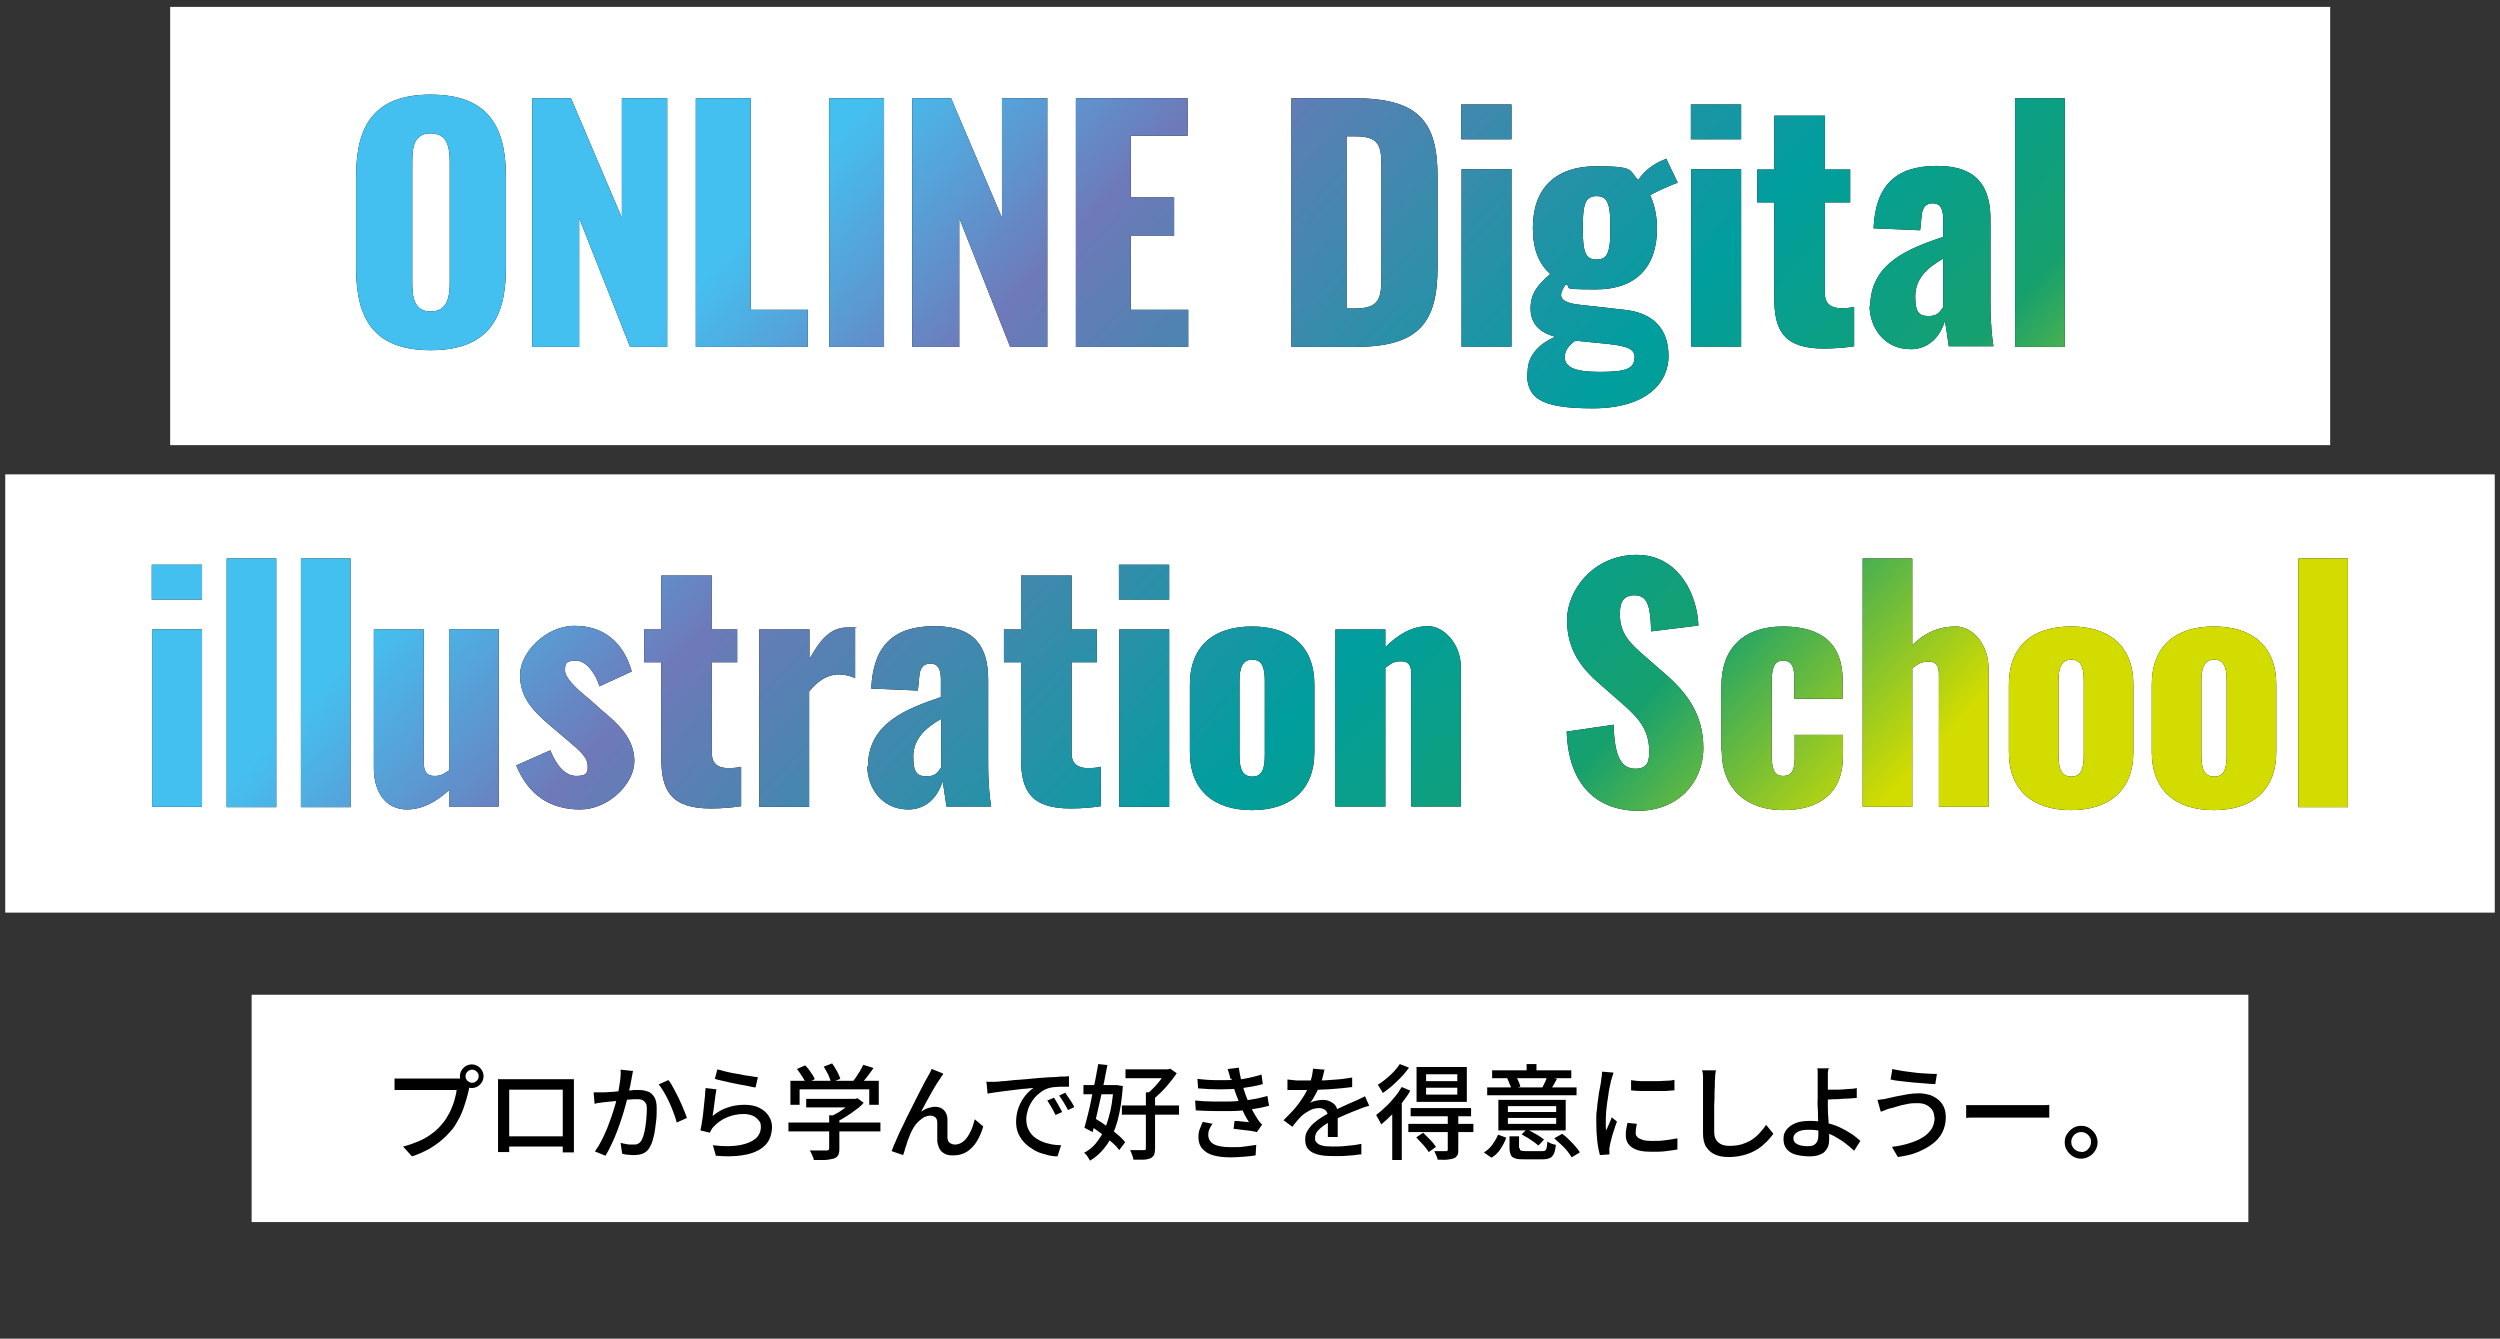 <?xml version="1.0" encoding="UTF-8"?>
<svg xmlns="http://www.w3.org/2000/svg" xmlns:xlink="http://www.w3.org/1999/xlink" version="1.1" viewBox="0 0 761 407.5">
  <rect x="0" y="0" width="761" height="407.5" fill="#333333" stroke="none"/>
  <defs>
    <style>
      .cls-1 {
        isolation: isolate;
      }

      .cls-2 {
        fill: #fff;
      }

      .cls-3 {
        fill: none;
        stroke: #fff;
        stroke-linecap: round;
        stroke-linejoin: round;
        stroke-width: 8.5px;
      }

      .cls-4 {
        fill: url(#_名称未設定グラデーション_43);
      }
    </style>
    <linearGradient id="_名称未設定グラデーション_43" data-name="名称未設定グラデーション 43" x1="244.7" y1="51.2" x2="516.6" y2="305" gradientUnits="userSpaceOnUse">
      <stop offset="0" stop-color="#44c0f0"/>
      <stop offset=".2" stop-color="#6e79b9"/>
      <stop offset=".6" stop-color="#009e9e"/>
      <stop offset=".8" stop-color="#16a06e"/>
      <stop offset="1" stop-color="#d2dc00"/>
    </linearGradient>
  </defs>
  <!-- Generator: Adobe Illustrator 28.6.0, SVG Export Plug-In . SVG Version: 1.2.0 Build 709)  -->
  <g>
    <g id="_レイヤー_1" data-name="レイヤー_1">
      <rect class="cls-2" x="76.6" y="302.8" width="607.8" height="69.2"/>
      <g class="cls-1">
        <g>
          <path d="M143.2,329.9c-.1.3-.2.5-.3.9,0,.3-.2.6-.2,1-.2.8-.4,1.7-.7,2.7-.3,1-.6,2-1,3.1-.4,1-.8,2.1-1.4,3.1-.5,1-1.1,1.9-1.7,2.8-1,1.2-2.1,2.4-3.3,3.4-1.2,1.1-2.6,2-4.1,2.9-1.5.8-3.2,1.6-5.1,2.2l-2.7-3c2.1-.5,3.8-1.2,5.4-1.9s2.8-1.6,4-2.5,2.1-2,3-3.1c.7-.9,1.3-2,1.9-3.1.5-1.1,1-2.3,1.3-3.4s.6-2.2.7-3.2h-15.5c-.7,0-1.3,0-1.9,0-.6,0-1.1,0-1.5,0v-3.5c.3,0,.7,0,1.1,0,.4,0,.8,0,1.2,0,.4,0,.8,0,1.1,0h15.3c.3,0,.6,0,1,0s.7,0,1.1-.2l2.5,1.6ZM140,327.6c0-.7.2-1.3.5-1.8.3-.5.8-1,1.3-1.3.5-.3,1.2-.5,1.8-.5s1.3.2,1.8.5c.5.3,1,.8,1.3,1.3.3.5.5,1.2.5,1.8s-.2,1.3-.5,1.8c-.3.5-.8,1-1.3,1.3-.5.3-1.2.5-1.8.5s-1.3-.2-1.8-.5c-.5-.3-1-.8-1.3-1.3-.3-.5-.5-1.2-.5-1.8ZM141.7,327.6c0,.5.2,1,.6,1.4.4.4.8.6,1.4.6s1-.2,1.4-.6c.4-.4.6-.8.6-1.4s-.2-1-.6-1.4c-.4-.4-.9-.6-1.4-.6s-1,.2-1.4.6c-.4.4-.6.9-.6,1.4Z"/>
          <path d="M151.7,328.5c.7,0,1.2,0,1.7,0,.5,0,.9,0,1.3,0h18.4c.5,0,1.1,0,1.6,0,0,.4,0,.9,0,1.3,0,.5,0,.9,0,1.4v15.5c0,.3,0,.6,0,1.1,0,.4,0,.9,0,1.3s0,.8,0,1.1c0,.3,0,.5,0,.6h-3.4c0,0,0-.3,0-.8s0-.9,0-1.5c0-.6,0-1.1,0-1.6v-15.2h-16.3v16.3c0,.4,0,.8,0,1.2,0,.4,0,.7,0,1,0,.3,0,.5,0,.5h-3.4c0,0,0-.3,0-.6,0-.3,0-.7,0-1.1,0-.4,0-.8,0-1.3,0-.4,0-.8,0-1.1v-16.8c0-.5,0-1,0-1.4ZM172.6,345.9v3.1h-19.2v-3.1h19.2Z"/>
          <path d="M180.8,332.5c.5,0,1,0,1.5,0s1,0,1.5,0c.5,0,1.1,0,1.9-.1.7,0,1.5-.1,2.4-.2.9,0,1.7-.1,2.5-.2.9,0,1.6-.1,2.3-.2.7,0,1.3,0,1.7,0,1,0,1.9.2,2.7.5.8.3,1.4.9,1.9,1.7.5.8.7,2,.7,3.4s0,2.6-.2,4-.3,2.8-.6,4.1c-.3,1.3-.6,2.4-1.1,3.3-.5,1.1-1.2,1.8-2,2.2-.8.4-1.8.6-2.9.6s-1.2,0-1.9-.1c-.7,0-1.3-.2-1.8-.3l-.5-3.3c.4.1.9.2,1.4.3.5.1,1,.2,1.4.2.4,0,.8,0,1.1,0,.6,0,1.1,0,1.5-.3.4-.2.8-.6,1.1-1.2.3-.6.6-1.5.8-2.5.2-1,.4-2.1.5-3.3.1-1.2.2-2.3.2-3.4s-.1-1.6-.4-2c-.3-.4-.6-.7-1.1-.9-.5-.2-1-.2-1.7-.2s-1.2,0-2.1.1c-.9,0-1.8.2-2.8.3-1,.1-1.9.2-2.7.3-.8,0-1.5.2-2,.2-.4,0-.9.1-1.5.2-.6,0-1.1.2-1.6.3l-.3-3.4ZM192.7,325.8c0,.3-.1.7-.2,1.1,0,.4-.2.8-.2,1.1,0,.4-.2.9-.3,1.6-.1.6-.2,1.3-.4,1.9s-.3,1.3-.4,1.9c-.2.9-.5,1.9-.8,3.1s-.7,2.4-1.1,3.7c-.4,1.3-.9,2.6-1.4,4-.5,1.4-1.1,2.7-1.7,4-.6,1.3-1.2,2.5-1.9,3.6l-3.2-1.3c.7-1,1.4-2.1,2-3.3.6-1.2,1.2-2.5,1.7-3.7.5-1.3,1-2.6,1.4-3.8.4-1.3.8-2.4,1.1-3.5s.5-2,.7-2.8c.3-1.3.5-2.7.7-4s.3-2.6.2-3.8l3.7.4ZM203.6,328.9c.5.7,1,1.5,1.5,2.5s1.1,2,1.6,3.1c.5,1.1,1,2.2,1.4,3.2.4,1,.8,1.9,1,2.6l-3.1,1.4c-.2-.8-.5-1.8-.9-2.8-.4-1.1-.8-2.1-1.3-3.2-.5-1.1-1-2.1-1.6-3.1-.6-1-1.1-1.8-1.7-2.5l2.9-1.3Z"/>
          <path d="M218.1,331.5c-.1.5-.2,1.1-.3,1.8-.1.7-.2,1.5-.3,2.3-.1.8-.2,1.6-.3,2.3-.1.7-.2,1.3-.3,1.8,1.5-1.2,3-2.1,4.7-2.6,1.6-.6,3.4-.8,5.1-.8s3.2.3,4.4.9c1.2.6,2.2,1.4,2.9,2.5s1,2.2,1,3.4-.3,2.7-.9,3.9c-.6,1.2-1.6,2.2-3,3-1.4.8-3.1,1.4-5.3,1.7-2.2.3-4.8.4-7.9.1l-.9-3.2c3.2.4,5.9.4,8.1,0s3.8-1.1,4.9-2c1.1-1,1.6-2.2,1.6-3.5s-.2-1.5-.7-2.1c-.5-.6-1.1-1.1-1.8-1.4-.8-.3-1.7-.5-2.7-.5-1.9,0-3.7.4-5.3,1.1-1.6.7-2.9,1.7-4,2.9-.3.3-.5.6-.6.9-.2.3-.3.5-.4.8l-2.9-.7c.1-.6.3-1.3.4-2.1.1-.8.3-1.7.4-2.7.1-1,.2-1.9.3-2.9.1-1,.2-1.9.3-2.8,0-.9.1-1.7.2-2.4l3.3.4ZM218.3,325.5c.7.2,1.6.4,2.7.7,1.1.3,2.3.5,3.5.7s2.4.5,3.5.6c1.1.2,2,.3,2.7.4l-.7,3.1c-.6,0-1.4-.2-2.2-.4-.9-.2-1.8-.3-2.8-.5-1-.2-2-.4-2.9-.6-1-.2-1.8-.4-2.6-.6-.8-.2-1.4-.3-1.9-.5l.8-3Z"/>
          <path d="M240,341.7h28v2.7h-28v-2.7ZM240.5,329h27v7.3h-2.9v-4.7h-21.2v4.7h-2.8v-7.3ZM242.6,325.4l2.5-1.1c.6.6,1.2,1.3,1.7,2.1.6.8,1,1.5,1.2,2.1l-2.6,1.3c-.3-.6-.7-1.3-1.2-2.1-.5-.8-1.1-1.6-1.6-2.3ZM245.4,334.5h15.1v2.6h-15.1v-2.6ZM252.4,339.5h3.1v10.3c0,.8-.1,1.4-.4,1.9-.2.4-.7.8-1.4,1-.7.2-1.5.3-2.4.4-1,0-2.2,0-3.6,0,0-.4-.2-.9-.5-1.5-.2-.6-.5-1-.7-1.4.7,0,1.5,0,2.2,0s1.3,0,1.8,0c.5,0,.9,0,1.1,0,.3,0,.5,0,.6-.2.1,0,.2-.2.2-.5v-10.2ZM250.7,324.7l2.6-1c.5.7,1,1.5,1.5,2.4.5.9.8,1.7,1,2.3l-2.8,1.1c-.2-.7-.5-1.5-.9-2.4-.5-.9-.9-1.7-1.4-2.5ZM259.6,334.5h.7l.7-.2,1.9,1.4c-.7.8-1.5,1.5-2.5,2.2-.9.7-1.9,1.4-2.9,2s-2,1.2-3,1.7c-.2-.3-.4-.6-.8-.9-.3-.3-.6-.6-.9-.8.9-.4,1.7-.9,2.6-1.4.9-.6,1.7-1.1,2.4-1.7.7-.6,1.3-1.2,1.8-1.7v-.6ZM262.7,324.1l3.2,1c-.7,1-1.4,2-2.2,3-.8,1-1.5,1.8-2.1,2.5l-2.4-.9c.4-.5.9-1.1,1.3-1.7.4-.7.9-1.3,1.3-2,.4-.7.7-1.3,1-1.9Z"/>
          <path d="M287,327.1c-.1.2-.3.4-.5.7-.2.3-.3.5-.5.8-.4.5-.8,1.2-1.3,2s-1,1.7-1.5,2.6c-.5.9-1,1.8-1.5,2.7-.5.9-.9,1.7-1.3,2.5.7-.5,1.4-.9,2.1-1.1s1.4-.4,2.1-.4c1.1,0,2,.3,2.7,1,.7.7,1.1,1.7,1.1,2.9,0,.5,0,1.2,0,1.8s0,1.3,0,2c0,.7,0,1.2,0,1.7,0,.7.3,1.3.7,1.6.5.3,1,.5,1.6.5s1.5-.2,2.2-.7c.6-.4,1.2-1,1.7-1.8.5-.7.9-1.6,1.3-2.5.3-.9.6-1.8.8-2.7l2.6,2.2c-.5,1.7-1.2,3.3-2,4.6-.8,1.3-1.8,2.3-3,3.1-1.2.7-2.5,1.1-4.1,1.1s-2.1-.2-2.8-.6-1.2-.9-1.5-1.6c-.3-.6-.5-1.3-.6-2,0-.6,0-1.3,0-2,0-.7,0-1.4,0-2.1,0-.7,0-1.3,0-1.8,0-.6-.2-1.1-.6-1.5-.4-.3-.9-.5-1.5-.5s-1.5.2-2.3.7c-.7.5-1.4,1.1-2,1.8s-1.1,1.6-1.5,2.4c-.2.5-.5,1-.7,1.7-.3.6-.5,1.3-.7,2-.2.7-.5,1.3-.6,1.9-.2.6-.3,1.1-.5,1.5l-3.5-1.2c.4-1.1.9-2.3,1.5-3.6.6-1.4,1.2-2.8,2-4.3.7-1.5,1.4-3,2.2-4.5s1.4-2.9,2.1-4.2c.7-1.3,1.3-2.5,1.8-3.5.5-1,.9-1.7,1.2-2.2.2-.4.4-.8.7-1.2.2-.5.5-1,.7-1.5l3.5,1.4Z"/>
          <path d="M300,329.3c.6,0,1.2,0,1.7,0,.5,0,.9,0,1.2,0,.6,0,1.3-.1,2.3-.2,1,0,2-.2,3.3-.3,1.2-.1,2.5-.2,3.9-.3s2.8-.3,4.2-.4c1.1,0,2.2-.2,3.3-.2,1.1,0,2.1-.1,3-.2.9,0,1.7,0,2.5-.1v3.2c-.6,0-1.3,0-2,0-.7,0-1.5,0-2.2.1-.7,0-1.4.2-1.9.3-1,.3-2,.8-2.8,1.5-.9.7-1.6,1.4-2.2,2.3-.6.9-1.1,1.8-1.4,2.8-.3,1-.5,1.9-.5,2.9s.2,2.2.6,3c.4.8.9,1.6,1.6,2.2.7.6,1.5,1.1,2.4,1.5.9.4,1.9.7,2.9.9,1,.2,2,.3,3.1.3l-1.1,3.4c-1.2,0-2.5-.2-3.7-.6-1.2-.3-2.4-.7-3.4-1.3s-2-1.3-2.8-2.1c-.8-.8-1.5-1.8-2-2.9-.5-1.1-.7-2.3-.7-3.7s.3-3.1.8-4.4c.5-1.3,1.2-2.5,2-3.5s1.7-1.8,2.5-2.3c-.6,0-1.4.1-2.3.2-.9,0-1.9.2-3,.3-1.1.1-2.1.3-3.2.4-1.1.1-2.1.3-3,.4-1,.1-1.8.3-2.5.4l-.3-3.4ZM320.8,334.1c.3.4.5.8.8,1.3.3.5.6,1,.9,1.6.3.5.6,1,.8,1.5l-2,.9c-.4-.8-.8-1.6-1.2-2.3s-.9-1.4-1.3-2.1l1.9-.8ZM324.3,332.7c.3.4.5.8.9,1.3.3.5.7,1,1,1.5.3.5.6,1,.8,1.5l-1.9.9c-.4-.8-.8-1.5-1.3-2.3-.4-.7-.9-1.4-1.4-2.1l1.9-.9Z"/>
          <path d="M329.8,330.3h10.3v2.8h-10.3v-2.8ZM339,330.3h1c0,0,1.8.3,1.8.3-.3,4.1-.8,7.6-1.6,10.5-.8,2.9-1.9,5.4-3.3,7.4-1.4,2-3.1,3.6-5.1,4.8-.2-.4-.5-.8-.8-1.3s-.7-.8-1-1.1c1.8-.9,3.3-2.3,4.5-4.1,1.3-1.8,2.3-4,3-6.7.8-2.6,1.2-5.7,1.5-9.2v-.6ZM334.3,323.9l2.8.3c-.3,1.6-.7,3.3-1,5.1-.4,1.8-.8,3.6-1.2,5.5s-.8,3.6-1.2,5.3c-.4,1.7-.8,3.2-1.1,4.5l-2.5-1.3c.3-1.2.7-2.6,1.1-4.2.4-1.6.8-3.3,1.1-5s.7-3.5,1.1-5.3c.3-1.7.6-3.4.9-4.9ZM331.4,342.4l1.7-2.1c1.1.7,2.3,1.4,3.5,2.3,1.2.9,2.4,1.7,3.4,2.6,1.1.9,1.9,1.7,2.5,2.5l-1.8,2.4c-.6-.8-1.4-1.7-2.5-2.6-1-.9-2.1-1.8-3.3-2.7s-2.4-1.7-3.5-2.4ZM341.5,336.5h17.4v2.8h-17.4v-2.8ZM342.6,325.5h13.4v2.7h-13.4v-2.7ZM348.6,332.5h3v17.1c0,.8-.1,1.4-.3,1.9-.2.5-.6.8-1.1,1.1-.6.2-1.3.4-2.1.4-.9,0-1.9,0-3.1,0,0-.4-.2-.9-.4-1.5-.2-.6-.4-1-.6-1.4.9,0,1.8,0,2.5,0s1.3,0,1.6,0c.3,0,.5,0,.6-.1,0,0,.1-.2.1-.5v-17ZM354.9,325.5h.7l.6-.2,2,1.4c-.6.9-1.3,1.8-2.1,2.8-.8,1-1.6,1.9-2.5,2.8-.9.9-1.7,1.6-2.5,2.3-.2-.3-.5-.6-.9-.9-.4-.3-.7-.6-.9-.8.7-.6,1.4-1.3,2.2-2.1.7-.8,1.4-1.6,2-2.4.6-.8,1.1-1.6,1.5-2.3v-.6Z"/>
          <path d="M363.9,335c1.8.2,3.6.3,5.4.3,1.7,0,3.4,0,4.9,0,1.6,0,2.9-.2,4.2-.3,1.6-.1,3-.4,4.2-.6,1.2-.3,2.3-.5,3.2-.8l.5,3c-.9.2-1.9.5-3.1.7-1.2.2-2.4.4-3.7.6-1.3.1-2.8.3-4.5.3s-3.5,0-5.4,0-3.7-.1-5.6-.2l-.2-2.9ZM364.5,328.4c2.2.3,4.4.4,6.3.4s3.8,0,5.4-.1c1.3-.1,2.7-.3,4-.6,1.3-.3,2.5-.6,3.8-1l.4,2.9c-1.1.3-2.3.6-3.6.8-1.3.2-2.6.4-3.9.6-1.6.1-3.5.2-5.6.2-2.1,0-4.3-.1-6.6-.3l-.2-2.9ZM369.2,341.9c-.4.5-.7,1.1-1,1.7-.3.6-.4,1.2-.4,1.9,0,1.2.6,2.2,1.7,2.8,1.1.6,2.9.9,5.2.9s2.8,0,4.1-.2,2.5-.3,3.6-.5l-.2,3.2c-1.1.2-2.3.3-3.6.4-1.3.1-2.6.2-3.9.2-2.1,0-3.9-.2-5.3-.6-1.5-.4-2.6-1.1-3.4-2-.8-.9-1.2-2.1-1.2-3.5,0-.9.1-1.8.4-2.5s.6-1.5.9-2.2l3.1.6ZM374.6,328.6c-.1-.5-.3-1-.4-1.6-.2-.5-.3-1-.5-1.6l3.4-.4c.1.9.3,1.9.5,2.8.2,1,.5,1.9.7,2.8.3.9.5,1.7.8,2.5.3.8.6,1.6,1,2.5.4.9.8,1.8,1.3,2.7.5.9,1,1.7,1.5,2.5.2.3.4.5.6.8.2.2.4.5.7.7l-1.6,2.3c-.6-.1-1.3-.3-2.1-.4-.8-.1-1.7-.2-2.6-.3-.9-.1-1.7-.2-2.4-.3l.3-2.4c.8,0,1.6.1,2.4.2.8,0,1.5.2,2,.2-.9-1.4-1.6-2.7-2.2-4.2-.6-1.4-1.2-2.7-1.6-3.9-.3-.7-.5-1.4-.7-2-.2-.6-.4-1.1-.5-1.7-.1-.5-.3-1-.4-1.6Z"/>
          <path d="M403.2,325.4c-.1.6-.3,1.3-.5,2.2s-.5,1.9-1,2.9c-.4.9-.8,1.8-1.3,2.7-.5.9-1,1.8-1.6,2.5.4-.2.8-.4,1.2-.5.5-.1,1-.2,1.4-.3.5,0,.9-.1,1.3-.1,1.3,0,2.3.4,3.2,1.1.9.7,1.3,1.8,1.3,3.1v1.5c0,.6,0,1.2,0,1.9,0,.7,0,1.3,0,2,0,.7,0,1.2,0,1.7h-3c0-.4,0-.9,0-1.4,0-.5,0-1.1,0-1.7s0-1.2,0-1.7v-1.4c0-.9-.3-1.6-.8-2-.5-.4-1.2-.6-1.9-.6s-1.9.2-2.8.7-1.7,1-2.4,1.6c-.4.4-.9.9-1.4,1.5-.5.6-1,1.2-1.5,1.9l-2.7-2c1.4-1.4,2.7-2.7,3.7-3.9,1-1.2,1.8-2.4,2.5-3.5.7-1.1,1.2-2.2,1.6-3.2.3-.9.6-1.7.8-2.6.2-.9.3-1.7.4-2.5l3.3.3ZM391.9,328.6c.8.1,1.8.2,2.8.3,1,0,1.9,0,2.6,0,1.4,0,2.9,0,4.6,0,1.6,0,3.3-.2,5-.3,1.7-.1,3.2-.4,4.7-.6v2.9c-1.1.1-2.3.3-3.6.4-1.3.1-2.5.2-3.8.3-1.3,0-2.6.1-3.7.2-1.2,0-2.3,0-3.3,0s-1,0-1.6,0c-.6,0-1.2,0-1.9,0-.6,0-1.3,0-1.8,0v-3ZM416.4,336.7c-.3.1-.6.2-1,.3-.4.1-.8.3-1.1.4-.4.1-.7.3-1,.4-1.1.4-2.3.9-3.7,1.5-1.4.6-2.9,1.3-4.4,2-1,.5-1.9,1-2.6,1.6-.7.5-1.3,1.1-1.7,1.6-.4.6-.6,1.2-.6,1.9s.1,1,.4,1.3.6.6,1.1.8c.5.2,1,.3,1.6.4.6,0,1.4.1,2.2.1,1.3,0,2.7,0,4.3-.2,1.6-.1,3.1-.3,4.5-.6v3.2c-.8,0-1.7.2-2.7.3-1,0-2,.2-3.1.2-1.1,0-2.1,0-3,0-1.6,0-3-.1-4.2-.4-1.3-.3-2.3-.8-3-1.5-.7-.7-1.1-1.7-1.1-3s.2-2,.7-2.8c.5-.8,1.1-1.6,1.9-2.3.8-.7,1.6-1.3,2.6-1.9.9-.6,1.9-1.1,2.8-1.5,1-.5,1.9-1,2.8-1.4.9-.4,1.6-.7,2.4-1.1.7-.3,1.4-.6,2.1-.9.5-.2,1.1-.5,1.5-.7.5-.2,1-.5,1.4-.7l1.3,2.9Z"/>
          <path d="M426.7,330.9l2.6,1.1c-.7,1.3-1.6,2.5-2.6,3.8s-2,2.5-3.1,3.6c-1.1,1.1-2.2,2.1-3.2,2.9,0-.2-.2-.5-.4-.9-.2-.4-.4-.8-.6-1.1-.2-.4-.4-.7-.5-.9.9-.7,1.9-1.5,2.8-2.4,1-.9,1.9-1.9,2.7-2.9.9-1,1.6-2.1,2.2-3.1ZM426.1,323.9l2.8,1.1c-.7.9-1.4,1.9-2.3,2.8-.9.9-1.8,1.8-2.8,2.7-1,.8-1.9,1.6-2.9,2.2-.1-.3-.3-.5-.4-.8-.2-.3-.4-.6-.6-.9-.2-.3-.4-.6-.5-.8.8-.5,1.7-1.1,2.5-1.8.9-.7,1.6-1.4,2.4-2.2.7-.8,1.3-1.5,1.8-2.3ZM423.8,337.1l2.8-2.8h.1v18.8h-2.9v-16ZM428.7,342.1h19.8v2.5h-19.8v-2.5ZM429.4,337.3h18.4v2.5h-18.4v-2.5ZM431.1,346.2l2.1-1.4c.7.7,1.4,1.4,2.2,2.2.8.8,1.3,1.5,1.7,2.1l-2.2,1.6c-.2-.4-.6-.9-1-1.4-.4-.5-.9-1.1-1.4-1.6-.5-.5-1-1-1.4-1.5ZM431.2,324.8h15.3v10.6h-15.3v-10.6ZM434.1,327v2.1h9.5v-2.1h-9.5ZM434.1,331.1v2.1h9.5v-2.1h-9.5ZM440.9,339.5h3v10.5c0,.7,0,1.3-.3,1.7s-.5.7-1.1.9c-.5.2-1.2.3-2,.4s-1.7,0-2.9,0c0-.4-.2-.8-.4-1.3-.2-.5-.4-.9-.6-1.3.8,0,1.5,0,2.2,0,.7,0,1.1,0,1.3,0,.3,0,.4,0,.5-.1,0,0,.1-.2.1-.4v-10.5Z"/>
          <path d="M458.5,346.3c-.4,1.2-1,2.3-1.7,3.4-.7,1.1-1.6,2-2.8,2.7l-2.3-1.6c1-.6,1.9-1.4,2.6-2.4s1.3-2,1.7-3l2.5.9ZM479.9,331v2.4h-27.2v-2.4h27.2ZM478.3,325.8v2.4h-24.1v-2.4h24.1ZM476.6,334.8v9.3h-20.5v-9.3h20.5ZM461.5,327.7c.3.5.5,1,.8,1.6.3.6.4,1.1.5,1.5l-2.8.7c0-.5-.2-1-.5-1.6-.2-.6-.5-1.2-.7-1.7l2.7-.6ZM459,338.5h14.7v-1.8h-14.7v1.8ZM459,342.1h14.7v-1.8h-14.7v1.8ZM462.6,349.4c0,.4.1.7.3.8.2.1.7.2,1.5.2h5c.4,0,.8,0,1-.2s.3-.4.4-.8c0-.4.2-1,.2-1.9.3.2.7.4,1.2.6.5.2,1,.3,1.4.4-.1,1.2-.3,2.1-.6,2.7s-.7,1.1-1.2,1.3-1.2.4-2.2.4h-5.6c-1.2,0-2.1,0-2.8-.3-.6-.2-1.1-.5-1.3-1-.2-.5-.4-1.2-.4-2v-3.7h2.9v3.7ZM464.7,343.7c.6.3,1.2.6,1.9,1s1.3.7,1.9,1.1c.6.4,1.1.7,1.5,1.1l-1.7,1.8c-.4-.3-.9-.7-1.4-1.1-.6-.4-1.2-.8-1.8-1.2-.7-.4-1.3-.7-1.9-1.1l1.6-1.6ZM467.7,323.9v3.6h-3v-3.6h3ZM474,328.3c-.3.6-.7,1.2-1,1.8-.3.5-.6,1-.9,1.5l-2.6-.6c.3-.5.5-1,.8-1.6s.5-1.1.6-1.6l3.1.6ZM475.5,345.1c.7.5,1.4,1.1,2.1,1.8s1.3,1.3,1.9,2c.6.7,1.1,1.3,1.4,1.9l-2.5,1.5c-.3-.6-.8-1.2-1.3-1.9-.6-.7-1.2-1.4-1.9-2s-1.4-1.3-2.1-1.9l2.3-1.3Z"/>
          <path d="M491.1,326.6c0,.2-.1.4-.2.7,0,.3-.2.6-.3.9,0,.3-.1.6-.2.7-.1.5-.2,1.2-.4,1.9s-.3,1.6-.4,2.4-.3,1.8-.4,2.6c-.1.9-.2,1.8-.3,2.6,0,.8-.1,1.6-.1,2.3s0,1.1,0,1.7c0,.6,0,1.1.1,1.7.2-.4.4-.9.6-1.3s.4-.9.6-1.4c.2-.5.4-.9.5-1.3l1.6,1.3c-.3.8-.6,1.6-.9,2.6-.3.9-.6,1.8-.8,2.7-.2.9-.4,1.5-.5,2.1,0,.2,0,.5-.1.7s0,.5,0,.7c0,.1,0,.3,0,.6,0,.2,0,.4,0,.6l-2.9.2c-.3-1.1-.6-2.5-.8-4.3-.2-1.8-.3-3.7-.3-5.9s0-2.4.2-3.6c.1-1.2.2-2.4.4-3.5.1-1.1.3-2.2.5-3.1s.3-1.7.4-2.4c0-.4.1-.8.2-1.3,0-.5,0-.9.1-1.3l3.5.3ZM498.3,341.9c-.1.5-.2,1-.3,1.5,0,.4-.1.9-.1,1.3s0,.7.2,1c.2.3.4.6.8.8.4.2.9.4,1.5.6.6.1,1.4.2,2.4.2,1.4,0,2.8,0,4-.2,1.2-.1,2.5-.4,3.8-.6v3.4c-.9.2-2.1.3-3.4.5s-2.8.2-4.5.2c-2.7,0-4.6-.4-5.9-1.3-1.3-.9-1.9-2.1-1.9-3.6s0-1.2.1-1.8.2-1.3.4-2.1l2.8.3ZM496.5,328.8c.9.1,2,.3,3.1.3,1.2,0,2.4,0,3.6,0,1.2,0,2.4,0,3.6-.1,1.1,0,2.1-.1,2.9-.3v3.2c-.9,0-1.9.2-3.1.2-1.1,0-2.3,0-3.5,0s-2.4,0-3.5,0c-1.2,0-2.2-.1-3.1-.2v-3.2Z"/>
          <path d="M522.3,325.7c0,.6-.2,1.2-.2,1.8,0,.6-.1,1.2-.1,1.8,0,.9,0,1.9-.1,3.2,0,1.3,0,2.6-.1,4,0,1.4,0,2.8,0,4.2,0,1.4,0,2.6,0,3.7s.2,2,.6,2.6,1,1.1,1.7,1.4c.7.3,1.6.4,2.5.4,1.4,0,2.6-.2,3.7-.5,1.1-.4,2.1-.8,3-1.4.9-.6,1.7-1.3,2.4-2.1.7-.8,1.4-1.6,1.9-2.4l2.2,2.7c-.5.8-1.2,1.5-2,2.4-.8.8-1.7,1.6-2.8,2.3-1.1.7-2.4,1.3-3.8,1.7-1.4.4-3,.7-4.8.7s-3-.2-4.2-.7c-1.2-.5-2.1-1.3-2.8-2.3-.7-1.1-1-2.5-1-4.2s0-1.9,0-3.1c0-1.1,0-2.3,0-3.5,0-1.2,0-2.4,0-3.5,0-1.2,0-2.2,0-3.2,0-1,0-1.7,0-2.3s0-1.3,0-1.9c0-.6-.1-1.2-.3-1.7h4Z"/>
          <path d="M556.5,325.5c0,.3,0,.6-.1,1,0,.4,0,.8,0,1.2,0,.4,0,.8,0,1.2,0,.7,0,1.6,0,2.5,0,1,0,2,0,3s0,1.9,0,3c0,1.2.1,2.4.2,3.6,0,1.2.1,2.4.2,3.4,0,1.1,0,1.9,0,2.6s-.1,1.3-.3,1.9c-.2.6-.6,1.1-1,1.6s-1.1.8-1.9,1.1c-.8.3-1.8.4-2.9.4s-2.8-.2-4-.5c-1.2-.3-2.1-.9-2.8-1.7-.7-.8-1-1.8-1-3.1s.3-2,.9-2.8c.6-.8,1.5-1.5,2.7-2,1.2-.5,2.7-.7,4.6-.7s3.1.2,4.6.5c1.5.4,2.9.8,4.2,1.4,1.3.6,2.5,1.3,3.6,2,1.1.7,2,1.5,2.8,2.2l-1.9,3c-.8-.8-1.7-1.5-2.7-2.3-1-.8-2.1-1.4-3.3-2.1s-2.5-1.1-3.8-1.5c-1.3-.4-2.7-.5-4.1-.5s-2.6.2-3.4.7c-.8.5-1.2,1.1-1.2,1.9s.4,1.4,1.2,1.8c.8.4,1.8.6,3.2.6s1.9-.3,2.4-.8c.5-.5.8-1.3.8-2.4s0-1.3,0-2.3,0-2-.1-3.2c0-1.1,0-2.3-.1-3.3s0-2,0-2.8,0-1.3,0-2c0-.7,0-1.3,0-1.9v-1.6c0-.5,0-.9,0-1.3,0-.4,0-.8,0-1.2,0-.4,0-.7-.2-.9h3.8ZM554.5,331.7c.5,0,1.2,0,2,0,.9,0,1.8,0,2.8,0,1,0,2-.1,3.1-.2,1,0,2-.1,2.8-.3v3c-.7,0-1.7.2-2.7.2-1,0-2.1.1-3.1.2-1,0-2,0-2.8.1-.9,0-1.6,0-2.1,0v-3Z"/>
          <path d="M588.8,340.1c0-.8-.2-1.5-.6-2.2-.4-.6-1-1.1-1.7-1.5-.8-.4-1.6-.6-2.7-.6s-2.3,0-3.4.3c-1.1.2-2,.4-2.9.7s-1.6.5-2.2.6c-.5.1-.9.3-1.4.5-.5.2-1,.4-1.4.5l-1-3.6c.5,0,1-.1,1.6-.2.6,0,1.1-.2,1.6-.3.8-.2,1.7-.4,2.7-.6,1-.2,2.1-.4,3.2-.6,1.2-.2,2.4-.3,3.6-.3s3,.3,4.2.9c1.2.6,2.2,1.4,2.9,2.5.7,1.1,1,2.4,1,4s-.4,3.2-1.1,4.6c-.7,1.3-1.7,2.5-3.1,3.5-1.3,1-2.9,1.8-4.6,2.5-1.8.7-3.7,1.1-5.8,1.4l-1.8-3.1c1.9-.2,3.7-.6,5.3-1.1,1.6-.5,3-1.1,4.1-1.8,1.2-.7,2-1.6,2.7-2.6.6-1,.9-2.2.9-3.5ZM575.9,325.4c.9.2,2,.4,3.2.6,1.2.2,2.5.3,3.8.5s2.6.2,3.7.3,2.2.1,3,.1l-.5,3.1c-.9,0-1.9-.1-3.1-.2s-2.4-.2-3.7-.3c-1.3-.1-2.5-.3-3.7-.4s-2.2-.3-3.1-.5l.5-3Z"/>
          <path d="M598.5,336.4c.4,0,.8,0,1.3,0,.5,0,1.1,0,1.7,0,.6,0,1.2,0,1.7,0h17.1c.8,0,1.4,0,2,0,.6,0,1.1,0,1.5-.1v3.9c-.4,0-.9,0-1.5,0-.7,0-1.3,0-2,0h-17.1c-.9,0-1.7,0-2.6,0-.9,0-1.6,0-2.1.1v-3.9Z"/>
          <path d="M633.5,342.7c.9,0,1.8.2,2.5.7.7.5,1.3,1,1.8,1.8.4.7.7,1.6.7,2.5s-.2,1.7-.7,2.5c-.4.7-1,1.3-1.8,1.8-.7.4-1.6.7-2.5.7s-1.7-.2-2.5-.7-1.3-1-1.8-1.8c-.5-.7-.7-1.6-.7-2.5s.2-1.8.7-2.5c.5-.7,1-1.3,1.8-1.8s1.6-.7,2.5-.7ZM633.5,350.7c.8,0,1.6-.3,2.1-.9.6-.6.9-1.3.9-2.2s-.1-1-.4-1.5c-.3-.5-.6-.8-1.1-1.1-.5-.3-1-.4-1.5-.4s-1,.1-1.5.4c-.5.3-.8.6-1.1,1.1-.3.5-.4,1-.4,1.5s.1,1.1.4,1.5c.3.5.6.8,1.1,1.1.5.3,1,.4,1.5.4Z"/>
        </g>
        <g>
          <path class="cls-3" d="M143.2,329.9c-.1.3-.2.5-.3.9,0,.3-.2.6-.2,1-.2.8-.4,1.7-.7,2.7-.3,1-.6,2-1,3.1-.4,1-.8,2.1-1.4,3.1-.5,1-1.1,1.9-1.7,2.8-1,1.2-2.1,2.4-3.3,3.4-1.2,1.1-2.6,2-4.1,2.9-1.5.8-3.2,1.6-5.1,2.2l-2.7-3c2.1-.5,3.8-1.2,5.4-1.9s2.8-1.6,4-2.5,2.1-2,3-3.1c.7-.9,1.3-2,1.9-3.1.5-1.1,1-2.3,1.3-3.4s.6-2.2.7-3.2h-15.5c-.7,0-1.3,0-1.9,0-.6,0-1.1,0-1.5,0v-3.5c.3,0,.7,0,1.1,0,.4,0,.8,0,1.2,0,.4,0,.8,0,1.1,0h15.3c.3,0,.6,0,1,0s.7,0,1.1-.2l2.5,1.6ZM140,327.6c0-.7.2-1.3.5-1.8.3-.5.8-1,1.3-1.3.5-.3,1.2-.5,1.8-.5s1.3.2,1.8.5c.5.3,1,.8,1.3,1.3.3.5.5,1.2.5,1.8s-.2,1.3-.5,1.8c-.3.5-.8,1-1.3,1.3-.5.3-1.2.5-1.8.5s-1.3-.2-1.8-.5c-.5-.3-1-.8-1.3-1.3-.3-.5-.5-1.2-.5-1.8ZM141.7,327.6c0,.5.2,1,.6,1.4.4.4.8.6,1.4.6s1-.2,1.4-.6c.4-.4.6-.8.6-1.4s-.2-1-.6-1.4c-.4-.4-.9-.6-1.4-.6s-1,.2-1.4.6c-.4.4-.6.9-.6,1.4Z"/>
          <path class="cls-3" d="M151.7,328.5c.7,0,1.2,0,1.7,0,.5,0,.9,0,1.3,0h18.4c.5,0,1.1,0,1.6,0,0,.4,0,.9,0,1.3,0,.5,0,.9,0,1.4v15.5c0,.3,0,.6,0,1.1,0,.4,0,.9,0,1.3s0,.8,0,1.1c0,.3,0,.5,0,.6h-3.4c0,0,0-.3,0-.8s0-.9,0-1.5c0-.6,0-1.1,0-1.6v-15.2h-16.3v16.3c0,.4,0,.8,0,1.2,0,.4,0,.7,0,1,0,.3,0,.5,0,.5h-3.4c0,0,0-.3,0-.6,0-.3,0-.7,0-1.1,0-.4,0-.8,0-1.3,0-.4,0-.8,0-1.1v-16.8c0-.5,0-1,0-1.4ZM172.6,345.9v3.1h-19.2v-3.1h19.2Z"/>
          <path class="cls-3" d="M180.8,332.5c.5,0,1,0,1.5,0s1,0,1.5,0c.5,0,1.1,0,1.9-.1.7,0,1.5-.1,2.4-.2.9,0,1.7-.1,2.5-.2.9,0,1.6-.1,2.3-.2.7,0,1.3,0,1.7,0,1,0,1.9.2,2.7.5.8.3,1.4.9,1.9,1.7.5.8.7,2,.7,3.4s0,2.6-.2,4-.3,2.8-.6,4.1c-.3,1.3-.6,2.4-1.1,3.3-.5,1.1-1.2,1.8-2,2.2-.8.4-1.8.6-2.9.6s-1.2,0-1.9-.1c-.7,0-1.3-.2-1.8-.3l-.5-3.3c.4.1.9.2,1.4.3.5.1,1,.2,1.4.2.4,0,.8,0,1.1,0,.6,0,1.1,0,1.5-.3.4-.2.8-.6,1.1-1.2.3-.6.6-1.5.8-2.5.2-1,.4-2.1.5-3.3.1-1.2.2-2.3.2-3.4s-.1-1.6-.4-2c-.3-.4-.6-.7-1.1-.9-.5-.2-1-.2-1.7-.2s-1.2,0-2.1.1c-.9,0-1.8.2-2.8.3-1,.1-1.9.2-2.7.3-.8,0-1.5.2-2,.2-.4,0-.9.1-1.5.2-.6,0-1.1.2-1.6.3l-.3-3.4ZM192.7,325.8c0,.3-.1.7-.2,1.1,0,.4-.2.8-.2,1.1,0,.4-.2.9-.3,1.6-.1.6-.2,1.3-.4,1.9s-.3,1.3-.4,1.9c-.2.9-.5,1.9-.8,3.1s-.7,2.4-1.1,3.7c-.4,1.3-.9,2.6-1.4,4-.5,1.4-1.1,2.7-1.7,4-.6,1.3-1.2,2.5-1.9,3.6l-3.2-1.3c.7-1,1.4-2.1,2-3.3.6-1.2,1.2-2.5,1.7-3.7.5-1.3,1-2.6,1.4-3.8.4-1.3.8-2.4,1.1-3.5s.5-2,.7-2.8c.3-1.3.5-2.7.7-4s.3-2.6.2-3.8l3.7.4ZM203.6,328.9c.5.7,1,1.5,1.5,2.5s1.1,2,1.6,3.1c.5,1.1,1,2.2,1.4,3.2.4,1,.8,1.9,1,2.6l-3.1,1.4c-.2-.8-.5-1.8-.9-2.8-.4-1.1-.8-2.1-1.3-3.2-.5-1.1-1-2.1-1.6-3.1-.6-1-1.1-1.8-1.7-2.5l2.9-1.3Z"/>
          <path class="cls-3" d="M218.1,331.5c-.1.5-.2,1.1-.3,1.8-.1.7-.2,1.5-.3,2.3-.1.8-.2,1.6-.3,2.3-.1.7-.2,1.3-.3,1.8,1.5-1.2,3-2.1,4.7-2.6,1.6-.6,3.4-.8,5.1-.8s3.2.3,4.4.9c1.2.6,2.2,1.4,2.9,2.5s1,2.2,1,3.4-.3,2.7-.9,3.9c-.6,1.2-1.6,2.2-3,3-1.4.8-3.1,1.4-5.3,1.7-2.2.3-4.8.4-7.9.1l-.9-3.2c3.2.4,5.9.4,8.1,0s3.8-1.1,4.9-2c1.1-1,1.6-2.2,1.6-3.5s-.2-1.5-.7-2.1c-.5-.6-1.1-1.1-1.8-1.4-.8-.3-1.7-.5-2.7-.5-1.9,0-3.7.4-5.3,1.1-1.6.7-2.9,1.7-4,2.9-.3.3-.5.6-.6.9-.2.3-.3.5-.4.8l-2.9-.7c.1-.6.3-1.3.4-2.1.1-.8.3-1.7.4-2.7.1-1,.2-1.9.3-2.9.1-1,.2-1.9.3-2.8,0-.9.1-1.7.2-2.4l3.3.4ZM218.3,325.5c.7.2,1.6.4,2.7.7,1.1.3,2.3.5,3.5.7s2.4.5,3.5.6c1.1.2,2,.3,2.7.4l-.7,3.1c-.6,0-1.4-.2-2.2-.4-.9-.2-1.8-.3-2.8-.5-1-.2-2-.4-2.9-.6-1-.2-1.8-.4-2.6-.6-.8-.2-1.4-.3-1.9-.5l.8-3Z"/>
          <path class="cls-3" d="M240,341.7h28v2.7h-28v-2.7ZM240.5,329h27v7.3h-2.9v-4.7h-21.2v4.7h-2.8v-7.3ZM242.6,325.4l2.5-1.1c.6.6,1.2,1.3,1.7,2.1.6.8,1,1.5,1.2,2.1l-2.6,1.3c-.3-.6-.7-1.3-1.2-2.1-.5-.8-1.1-1.6-1.6-2.3ZM245.4,334.5h15.1v2.6h-15.1v-2.6ZM252.4,339.5h3.1v10.3c0,.8-.1,1.4-.4,1.9-.2.4-.7.8-1.4,1-.7.2-1.5.3-2.4.4-1,0-2.2,0-3.6,0,0-.4-.2-.9-.5-1.5-.2-.6-.5-1-.7-1.4.7,0,1.5,0,2.2,0s1.3,0,1.8,0c.5,0,.9,0,1.1,0,.3,0,.5,0,.6-.2.1,0,.2-.2.2-.5v-10.2ZM250.7,324.7l2.6-1c.5.7,1,1.5,1.5,2.4.5.9.8,1.7,1,2.3l-2.8,1.1c-.2-.7-.5-1.5-.9-2.4-.5-.9-.9-1.7-1.4-2.5ZM259.6,334.5h.7l.7-.2,1.9,1.4c-.7.8-1.5,1.5-2.5,2.2-.9.7-1.9,1.4-2.9,2s-2,1.2-3,1.7c-.2-.3-.4-.6-.8-.9-.3-.3-.6-.6-.9-.8.9-.4,1.7-.9,2.6-1.4.9-.6,1.7-1.1,2.4-1.7.7-.6,1.3-1.2,1.8-1.7v-.6ZM262.7,324.1l3.2,1c-.7,1-1.4,2-2.2,3-.8,1-1.5,1.8-2.1,2.5l-2.4-.9c.4-.5.9-1.1,1.3-1.7.4-.7.9-1.3,1.3-2,.4-.7.7-1.3,1-1.9Z"/>
          <path class="cls-3" d="M287,327.1c-.1.2-.3.4-.5.7-.2.3-.3.5-.5.8-.4.5-.8,1.2-1.3,2s-1,1.7-1.5,2.6c-.5.9-1,1.8-1.5,2.7-.5.9-.9,1.7-1.3,2.5.7-.5,1.4-.9,2.1-1.1s1.4-.4,2.1-.4c1.1,0,2,.3,2.7,1,.7.7,1.1,1.7,1.1,2.9,0,.5,0,1.2,0,1.8s0,1.3,0,2c0,.7,0,1.2,0,1.7,0,.7.3,1.3.7,1.6.5.3,1,.5,1.6.5s1.5-.2,2.2-.7c.6-.4,1.2-1,1.7-1.8.5-.7.9-1.6,1.3-2.5.3-.9.6-1.8.8-2.7l2.6,2.2c-.5,1.7-1.2,3.3-2,4.6-.8,1.3-1.8,2.3-3,3.1-1.2.7-2.5,1.1-4.1,1.1s-2.1-.2-2.8-.6-1.2-.9-1.5-1.6c-.3-.6-.5-1.3-.6-2,0-.6,0-1.3,0-2,0-.7,0-1.4,0-2.1,0-.7,0-1.3,0-1.8,0-.6-.2-1.1-.6-1.5-.4-.3-.9-.5-1.5-.5s-1.5.2-2.3.7c-.7.5-1.4,1.1-2,1.8s-1.1,1.6-1.5,2.4c-.2.5-.5,1-.7,1.7-.3.6-.5,1.3-.7,2-.2.7-.5,1.3-.6,1.9-.2.6-.3,1.1-.5,1.5l-3.5-1.2c.4-1.1.9-2.3,1.5-3.6.6-1.4,1.2-2.8,2-4.3.7-1.5,1.4-3,2.2-4.5s1.4-2.9,2.1-4.2c.7-1.3,1.3-2.5,1.8-3.5.5-1,.9-1.7,1.2-2.2.2-.4.4-.8.7-1.2.2-.5.5-1,.7-1.5l3.5,1.4Z"/>
          <path class="cls-3" d="M300,329.3c.6,0,1.2,0,1.7,0,.5,0,.9,0,1.2,0,.6,0,1.3-.1,2.3-.2,1,0,2-.2,3.3-.3,1.2-.1,2.5-.2,3.9-.3s2.8-.3,4.2-.4c1.1,0,2.2-.2,3.3-.2,1.1,0,2.1-.1,3-.2.9,0,1.7,0,2.5-.1v3.2c-.6,0-1.3,0-2,0-.7,0-1.5,0-2.2.1-.7,0-1.4.2-1.9.3-1,.3-2,.8-2.8,1.5-.9.7-1.6,1.4-2.2,2.3-.6.9-1.1,1.8-1.4,2.8-.3,1-.5,1.9-.5,2.9s.2,2.2.6,3c.4.8.9,1.6,1.6,2.2.7.6,1.5,1.1,2.4,1.5.9.4,1.9.7,2.9.9,1,.2,2,.3,3.1.3l-1.1,3.4c-1.2,0-2.5-.2-3.7-.6-1.2-.3-2.4-.7-3.4-1.3s-2-1.3-2.8-2.1c-.8-.8-1.5-1.8-2-2.9-.5-1.1-.7-2.3-.7-3.7s.3-3.1.8-4.4c.5-1.3,1.2-2.5,2-3.5s1.7-1.8,2.5-2.3c-.6,0-1.4.1-2.3.2-.9,0-1.9.2-3,.3-1.1.1-2.1.3-3.2.4-1.1.1-2.1.3-3,.4-1,.1-1.8.3-2.5.4l-.3-3.4ZM320.8,334.1c.3.4.5.8.8,1.3.3.5.6,1,.9,1.6.3.5.6,1,.8,1.5l-2,.9c-.4-.8-.8-1.6-1.2-2.3s-.9-1.4-1.3-2.1l1.9-.8ZM324.3,332.7c.3.4.5.8.9,1.3.3.5.7,1,1,1.5.3.5.6,1,.8,1.5l-1.9.9c-.4-.8-.8-1.5-1.3-2.3-.4-.7-.9-1.4-1.4-2.1l1.9-.9Z"/>
          <path class="cls-3" d="M329.8,330.3h10.3v2.8h-10.3v-2.8ZM339,330.3h1c0,0,1.8.3,1.8.3-.3,4.1-.8,7.6-1.6,10.5-.8,2.9-1.9,5.4-3.3,7.4-1.4,2-3.1,3.6-5.1,4.8-.2-.4-.5-.8-.8-1.3s-.7-.8-1-1.1c1.8-.9,3.3-2.3,4.5-4.1,1.3-1.8,2.3-4,3-6.7.8-2.6,1.2-5.7,1.5-9.2v-.6ZM334.3,323.9l2.8.3c-.3,1.6-.7,3.3-1,5.1-.4,1.8-.8,3.6-1.2,5.5s-.8,3.6-1.2,5.3c-.4,1.7-.8,3.2-1.1,4.5l-2.5-1.3c.3-1.2.7-2.6,1.1-4.2.4-1.6.8-3.3,1.1-5s.7-3.5,1.1-5.3c.3-1.7.6-3.4.9-4.9ZM331.4,342.4l1.7-2.1c1.1.7,2.3,1.4,3.5,2.3,1.2.9,2.4,1.7,3.4,2.6,1.1.9,1.9,1.7,2.5,2.5l-1.8,2.4c-.6-.8-1.4-1.7-2.5-2.6-1-.9-2.1-1.8-3.3-2.7s-2.4-1.7-3.5-2.4ZM341.5,336.5h17.4v2.8h-17.4v-2.8ZM342.6,325.5h13.4v2.7h-13.4v-2.7ZM348.6,332.5h3v17.1c0,.8-.1,1.4-.3,1.9-.2.5-.6.8-1.1,1.1-.6.2-1.3.4-2.1.4-.9,0-1.9,0-3.1,0,0-.4-.2-.9-.4-1.5-.2-.6-.4-1-.6-1.4.9,0,1.8,0,2.5,0s1.3,0,1.6,0c.3,0,.5,0,.6-.1,0,0,.1-.2.1-.5v-17ZM354.9,325.5h.7l.6-.2,2,1.4c-.6.9-1.3,1.8-2.1,2.8-.8,1-1.6,1.9-2.5,2.8-.9.9-1.7,1.6-2.5,2.3-.2-.3-.5-.6-.9-.9-.4-.3-.7-.6-.9-.8.7-.6,1.4-1.3,2.2-2.1.7-.8,1.4-1.6,2-2.4.6-.8,1.1-1.6,1.5-2.3v-.6Z"/>
          <path class="cls-3" d="M363.9,335c1.8.2,3.6.3,5.4.3,1.7,0,3.4,0,4.9,0,1.6,0,2.9-.2,4.2-.3,1.6-.1,3-.4,4.2-.6,1.2-.3,2.3-.5,3.2-.8l.5,3c-.9.2-1.9.5-3.1.7-1.2.2-2.4.4-3.7.6-1.3.1-2.8.3-4.5.3s-3.5,0-5.4,0-3.7-.1-5.6-.2l-.2-2.9ZM364.5,328.4c2.2.3,4.4.4,6.3.4s3.8,0,5.4-.1c1.3-.1,2.7-.3,4-.6,1.3-.3,2.5-.6,3.8-1l.4,2.9c-1.1.3-2.3.6-3.6.8-1.3.2-2.6.4-3.9.6-1.6.1-3.5.2-5.6.2-2.1,0-4.3-.1-6.6-.3l-.2-2.9ZM369.2,341.9c-.4.5-.7,1.1-1,1.7-.3.6-.4,1.2-.4,1.9,0,1.2.6,2.2,1.7,2.8,1.1.6,2.9.9,5.2.9s2.8,0,4.1-.2,2.5-.3,3.6-.5l-.2,3.2c-1.1.2-2.3.3-3.6.4-1.3.1-2.6.2-3.9.2-2.1,0-3.9-.2-5.3-.6-1.5-.4-2.6-1.1-3.4-2-.8-.9-1.2-2.1-1.2-3.5,0-.9.1-1.8.4-2.5s.6-1.5.9-2.2l3.1.6ZM374.6,328.6c-.1-.5-.3-1-.4-1.6-.2-.5-.3-1-.5-1.6l3.4-.4c.1.9.3,1.9.5,2.8.2,1,.5,1.9.7,2.8.3.9.5,1.7.8,2.5.3.8.6,1.6,1,2.5.4.9.8,1.8,1.3,2.7.5.9,1,1.7,1.5,2.5.2.3.4.5.6.8.2.2.4.5.7.7l-1.6,2.3c-.6-.1-1.3-.3-2.1-.4-.8-.1-1.7-.2-2.6-.3-.9-.1-1.7-.2-2.4-.3l.3-2.4c.8,0,1.6.1,2.4.2.8,0,1.5.2,2,.2-.9-1.4-1.6-2.7-2.2-4.2-.6-1.4-1.2-2.7-1.6-3.9-.3-.7-.5-1.4-.7-2-.2-.6-.4-1.1-.5-1.7-.1-.5-.3-1-.4-1.6Z"/>
          <path class="cls-3" d="M403.2,325.4c-.1.6-.3,1.3-.5,2.2s-.5,1.9-1,2.9c-.4.9-.8,1.8-1.3,2.7-.5.9-1,1.8-1.6,2.5.4-.2.8-.4,1.2-.5.5-.1,1-.2,1.4-.3.5,0,.9-.1,1.3-.1,1.3,0,2.3.4,3.2,1.1.9.7,1.3,1.8,1.3,3.1v1.5c0,.6,0,1.2,0,1.9,0,.7,0,1.3,0,2,0,.7,0,1.2,0,1.7h-3c0-.4,0-.9,0-1.4,0-.5,0-1.1,0-1.7s0-1.2,0-1.7v-1.4c0-.9-.3-1.6-.8-2-.5-.4-1.2-.6-1.9-.6s-1.9.2-2.8.7-1.7,1-2.4,1.6c-.4.4-.9.9-1.4,1.5-.5.6-1,1.2-1.5,1.9l-2.7-2c1.4-1.4,2.7-2.7,3.7-3.9,1-1.2,1.8-2.4,2.5-3.5.7-1.1,1.2-2.2,1.6-3.2.3-.9.6-1.7.8-2.6.2-.9.3-1.7.4-2.5l3.3.3ZM391.9,328.6c.8.1,1.8.2,2.8.3,1,0,1.9,0,2.6,0,1.4,0,2.9,0,4.6,0,1.6,0,3.3-.2,5-.3,1.7-.1,3.2-.4,4.7-.6v2.9c-1.1.1-2.3.3-3.6.4-1.3.1-2.5.2-3.8.3-1.3,0-2.6.1-3.7.2-1.2,0-2.3,0-3.3,0s-1,0-1.6,0c-.6,0-1.2,0-1.9,0-.6,0-1.3,0-1.8,0v-3ZM416.4,336.7c-.3.1-.6.2-1,.3-.4.1-.8.3-1.1.4-.4.1-.7.3-1,.4-1.1.4-2.3.9-3.7,1.5-1.4.6-2.9,1.3-4.4,2-1,.5-1.9,1-2.6,1.6-.7.5-1.3,1.1-1.7,1.6-.4.6-.6,1.2-.6,1.9s.1,1,.4,1.3.6.6,1.1.8c.5.2,1,.3,1.6.4.6,0,1.4.1,2.2.1,1.3,0,2.7,0,4.3-.2,1.6-.1,3.1-.3,4.5-.6v3.2c-.8,0-1.7.2-2.7.3-1,0-2,.2-3.1.2-1.1,0-2.1,0-3,0-1.6,0-3-.1-4.2-.4-1.3-.3-2.3-.8-3-1.5-.7-.7-1.1-1.7-1.1-3s.2-2,.7-2.8c.5-.8,1.1-1.6,1.9-2.3.8-.7,1.6-1.3,2.6-1.9.9-.6,1.9-1.1,2.8-1.5,1-.5,1.9-1,2.8-1.4.9-.4,1.6-.7,2.4-1.1.7-.3,1.4-.6,2.1-.9.5-.2,1.1-.5,1.5-.7.5-.2,1-.5,1.4-.7l1.3,2.9Z"/>
          <path class="cls-3" d="M426.7,330.9l2.6,1.1c-.7,1.3-1.6,2.5-2.6,3.8s-2,2.5-3.1,3.6c-1.1,1.1-2.2,2.1-3.2,2.9,0-.2-.2-.5-.4-.9-.2-.4-.4-.8-.6-1.1-.2-.4-.4-.7-.5-.9.9-.7,1.9-1.5,2.8-2.4,1-.9,1.9-1.9,2.7-2.9.9-1,1.6-2.1,2.2-3.1ZM426.1,323.9l2.8,1.1c-.7.9-1.4,1.9-2.3,2.8-.9.9-1.8,1.8-2.8,2.7-1,.8-1.9,1.6-2.9,2.2-.1-.3-.3-.5-.4-.8-.2-.3-.4-.6-.6-.9-.2-.3-.4-.6-.5-.8.8-.5,1.7-1.1,2.5-1.8.9-.7,1.6-1.4,2.4-2.2.7-.8,1.3-1.5,1.8-2.3ZM423.8,337.1l2.8-2.8h.1v18.8h-2.9v-16ZM428.7,342.1h19.8v2.5h-19.8v-2.5ZM429.4,337.3h18.4v2.5h-18.4v-2.5ZM431.1,346.2l2.1-1.4c.7.7,1.4,1.4,2.2,2.2.8.8,1.3,1.5,1.7,2.1l-2.2,1.6c-.2-.4-.6-.9-1-1.4-.4-.5-.9-1.1-1.4-1.6-.5-.5-1-1-1.4-1.5ZM431.2,324.8h15.3v10.6h-15.3v-10.6ZM434.1,327v2.1h9.5v-2.1h-9.5ZM434.1,331.1v2.1h9.5v-2.1h-9.5ZM440.9,339.5h3v10.5c0,.7,0,1.3-.3,1.7s-.5.7-1.1.9c-.5.2-1.2.3-2,.4s-1.7,0-2.9,0c0-.4-.2-.8-.4-1.3-.2-.5-.4-.9-.6-1.3.8,0,1.5,0,2.2,0,.7,0,1.1,0,1.3,0,.3,0,.4,0,.5-.1,0,0,.1-.2.1-.4v-10.5Z"/>
          <path class="cls-3" d="M458.5,346.3c-.4,1.2-1,2.3-1.7,3.4-.7,1.1-1.6,2-2.8,2.7l-2.3-1.6c1-.6,1.9-1.4,2.6-2.4s1.3-2,1.7-3l2.5.9ZM479.9,331v2.4h-27.2v-2.4h27.2ZM478.3,325.8v2.4h-24.1v-2.4h24.1ZM476.6,334.8v9.3h-20.5v-9.3h20.5ZM461.5,327.7c.3.5.5,1,.8,1.6.3.6.4,1.1.5,1.5l-2.8.7c0-.5-.2-1-.5-1.6-.2-.6-.5-1.2-.7-1.7l2.7-.6ZM459,338.5h14.7v-1.8h-14.7v1.8ZM459,342.1h14.7v-1.8h-14.7v1.8ZM462.6,349.4c0,.4.1.7.3.8.2.1.7.2,1.5.2h5c.4,0,.8,0,1-.2s.3-.4.4-.8c0-.4.2-1,.2-1.9.3.2.7.4,1.2.6.5.2,1,.3,1.4.4-.1,1.2-.3,2.1-.6,2.7s-.7,1.1-1.2,1.3-1.2.4-2.2.4h-5.6c-1.2,0-2.1,0-2.8-.3-.6-.2-1.1-.5-1.3-1-.2-.5-.4-1.2-.4-2v-3.7h2.9v3.7ZM464.7,343.7c.6.3,1.2.6,1.9,1s1.3.7,1.9,1.1c.6.4,1.1.7,1.5,1.1l-1.7,1.8c-.4-.3-.9-.7-1.4-1.1-.6-.4-1.2-.8-1.8-1.2-.7-.4-1.3-.7-1.9-1.1l1.6-1.6ZM467.7,323.9v3.6h-3v-3.6h3ZM474,328.3c-.3.6-.7,1.2-1,1.8-.3.5-.6,1-.9,1.5l-2.6-.6c.3-.5.5-1,.8-1.6s.5-1.1.6-1.6l3.1.6ZM475.5,345.1c.7.5,1.4,1.1,2.1,1.8s1.3,1.3,1.9,2c.6.7,1.1,1.3,1.4,1.9l-2.5,1.5c-.3-.6-.8-1.2-1.3-1.9-.6-.7-1.2-1.4-1.9-2s-1.4-1.3-2.1-1.9l2.3-1.3Z"/>
          <path class="cls-3" d="M491.1,326.6c0,.2-.1.4-.2.7,0,.3-.2.6-.3.9,0,.3-.1.6-.2.7-.1.5-.2,1.2-.4,1.9s-.3,1.6-.4,2.4-.3,1.8-.4,2.6c-.1.9-.2,1.8-.3,2.6,0,.8-.1,1.6-.1,2.3s0,1.1,0,1.7c0,.6,0,1.1.1,1.7.2-.4.4-.9.6-1.3s.4-.9.6-1.4c.2-.5.4-.9.5-1.3l1.6,1.3c-.3.8-.6,1.6-.9,2.6-.3.9-.6,1.8-.8,2.7-.2.9-.4,1.5-.5,2.1,0,.2,0,.5-.1.7s0,.5,0,.7c0,.1,0,.3,0,.6,0,.2,0,.4,0,.6l-2.9.2c-.3-1.1-.6-2.5-.8-4.3-.2-1.8-.3-3.7-.3-5.9s0-2.4.2-3.6c.1-1.2.2-2.4.4-3.5.1-1.1.3-2.2.5-3.1s.3-1.7.4-2.4c0-.4.1-.8.2-1.3,0-.5,0-.9.1-1.3l3.5.3ZM498.3,341.9c-.1.5-.2,1-.3,1.5,0,.4-.1.9-.1,1.3s0,.7.2,1c.2.3.4.6.8.8.4.2.9.4,1.5.6.6.1,1.4.2,2.4.2,1.4,0,2.8,0,4-.2,1.2-.1,2.5-.4,3.8-.6v3.4c-.9.2-2.1.3-3.4.5s-2.8.2-4.5.2c-2.7,0-4.6-.4-5.9-1.3-1.3-.9-1.9-2.1-1.9-3.6s0-1.2.1-1.8.2-1.3.4-2.1l2.8.3ZM496.5,328.8c.9.1,2,.3,3.1.3,1.2,0,2.4,0,3.6,0,1.2,0,2.4,0,3.6-.1,1.1,0,2.1-.1,2.9-.3v3.2c-.9,0-1.9.2-3.1.2-1.1,0-2.3,0-3.5,0s-2.4,0-3.5,0c-1.2,0-2.2-.1-3.1-.2v-3.2Z"/>
          <path class="cls-3" d="M522.3,325.7c0,.6-.2,1.2-.2,1.8,0,.6-.1,1.2-.1,1.8,0,.9,0,1.9-.1,3.2,0,1.3,0,2.6-.1,4,0,1.4,0,2.8,0,4.2,0,1.4,0,2.6,0,3.7s.2,2,.6,2.6,1,1.1,1.7,1.4c.7.3,1.6.4,2.5.4,1.4,0,2.6-.2,3.7-.5,1.1-.4,2.1-.8,3-1.4.9-.6,1.7-1.3,2.4-2.1.7-.8,1.4-1.6,1.9-2.4l2.2,2.7c-.5.8-1.2,1.5-2,2.4-.8.8-1.7,1.6-2.8,2.3-1.1.7-2.4,1.3-3.8,1.7-1.4.4-3,.7-4.8.7s-3-.2-4.2-.7c-1.2-.5-2.1-1.3-2.8-2.3-.7-1.1-1-2.5-1-4.2s0-1.9,0-3.1c0-1.1,0-2.3,0-3.5,0-1.2,0-2.4,0-3.5,0-1.2,0-2.2,0-3.2,0-1,0-1.7,0-2.3s0-1.3,0-1.9c0-.6-.1-1.2-.3-1.7h4Z"/>
          <path class="cls-3" d="M556.5,325.5c0,.3,0,.6-.1,1,0,.4,0,.8,0,1.2,0,.4,0,.8,0,1.2,0,.7,0,1.6,0,2.5,0,1,0,2,0,3s0,1.9,0,3c0,1.2.1,2.4.2,3.6,0,1.2.1,2.4.2,3.4,0,1.1,0,1.9,0,2.6s-.1,1.3-.3,1.9c-.2.6-.6,1.1-1,1.6s-1.1.8-1.9,1.1c-.8.3-1.8.4-2.9.4s-2.8-.2-4-.5c-1.2-.3-2.1-.9-2.8-1.7-.7-.8-1-1.8-1-3.1s.3-2,.9-2.8c.6-.8,1.5-1.5,2.7-2,1.2-.5,2.7-.7,4.6-.7s3.1.2,4.6.5c1.5.4,2.9.8,4.2,1.4,1.3.6,2.5,1.3,3.6,2,1.1.7,2,1.5,2.8,2.2l-1.9,3c-.8-.8-1.7-1.5-2.7-2.3-1-.8-2.1-1.4-3.3-2.1s-2.5-1.1-3.8-1.5c-1.3-.4-2.7-.5-4.1-.5s-2.6.2-3.4.7c-.8.5-1.2,1.1-1.2,1.9s.4,1.4,1.2,1.8c.8.4,1.8.6,3.2.6s1.9-.3,2.4-.8c.5-.5.8-1.3.8-2.4s0-1.3,0-2.3,0-2-.1-3.2c0-1.1,0-2.3-.1-3.3s0-2,0-2.8,0-1.3,0-2c0-.7,0-1.3,0-1.9v-1.6c0-.5,0-.9,0-1.3,0-.4,0-.8,0-1.2,0-.4,0-.7-.2-.9h3.8ZM554.5,331.7c.5,0,1.2,0,2,0,.9,0,1.8,0,2.8,0,1,0,2-.1,3.1-.2,1,0,2-.1,2.8-.3v3c-.7,0-1.7.2-2.7.2-1,0-2.1.1-3.1.2-1,0-2,0-2.8.1-.9,0-1.6,0-2.1,0v-3Z"/>
          <path class="cls-3" d="M588.8,340.1c0-.8-.2-1.5-.6-2.2-.4-.6-1-1.1-1.7-1.5-.8-.4-1.6-.6-2.7-.6s-2.3,0-3.4.3c-1.1.2-2,.4-2.9.7s-1.6.5-2.2.6c-.5.1-.9.3-1.4.5-.5.2-1,.4-1.4.5l-1-3.6c.5,0,1-.1,1.6-.2.6,0,1.1-.2,1.6-.3.8-.2,1.7-.4,2.7-.6,1-.2,2.1-.4,3.2-.6,1.2-.2,2.4-.3,3.6-.3s3,.3,4.2.9c1.2.6,2.2,1.4,2.9,2.5.7,1.1,1,2.4,1,4s-.4,3.2-1.1,4.6c-.7,1.3-1.7,2.5-3.1,3.5-1.3,1-2.9,1.8-4.6,2.5-1.8.7-3.7,1.1-5.8,1.4l-1.8-3.1c1.9-.2,3.7-.6,5.3-1.1,1.6-.5,3-1.1,4.1-1.8,1.2-.7,2-1.6,2.7-2.6.6-1,.9-2.2.9-3.5ZM575.9,325.4c.9.2,2,.4,3.2.6,1.2.2,2.5.3,3.8.5s2.6.2,3.7.3,2.2.1,3,.1l-.5,3.1c-.9,0-1.9-.1-3.1-.2s-2.4-.2-3.7-.3c-1.3-.1-2.5-.3-3.7-.4s-2.2-.3-3.1-.5l.5-3Z"/>
          <path class="cls-3" d="M598.5,336.4c.4,0,.8,0,1.3,0,.5,0,1.1,0,1.7,0,.6,0,1.2,0,1.7,0h17.1c.8,0,1.4,0,2,0,.6,0,1.1,0,1.5-.1v3.9c-.4,0-.9,0-1.5,0-.7,0-1.3,0-2,0h-17.1c-.9,0-1.7,0-2.6,0-.9,0-1.6,0-2.1.1v-3.9Z"/>
          <path class="cls-3" d="M633.5,342.7c.9,0,1.8.2,2.5.7.7.5,1.3,1,1.8,1.8.4.7.7,1.6.7,2.5s-.2,1.7-.7,2.5c-.4.7-1,1.3-1.8,1.8-.7.4-1.6.7-2.5.7s-1.7-.2-2.5-.7-1.3-1-1.8-1.8c-.5-.7-.7-1.6-.7-2.5s.2-1.8.7-2.5c.5-.7,1-1.3,1.8-1.8s1.6-.7,2.5-.7ZM633.5,350.7c.8,0,1.6-.3,2.1-.9.6-.6.9-1.3.9-2.2s-.1-1-.4-1.5c-.3-.5-.6-.8-1.1-1.1-.5-.3-1-.4-1.5-.4s-1,.1-1.5.4c-.5.3-.8.6-1.1,1.1-.3.5-.4,1-.4,1.5s.1,1.1.4,1.5c.3.5.6.8,1.1,1.1.5.3,1,.4,1.5.4Z"/>
        </g>
        <g>
          <path d="M143.2,329.9c-.1.3-.2.5-.3.9,0,.3-.2.6-.2,1-.2.8-.4,1.7-.7,2.7-.3,1-.6,2-1,3.1-.4,1-.8,2.1-1.4,3.1-.5,1-1.1,1.9-1.7,2.8-1,1.2-2.1,2.4-3.3,3.4-1.2,1.1-2.6,2-4.1,2.9-1.5.8-3.2,1.6-5.1,2.2l-2.7-3c2.1-.5,3.8-1.2,5.4-1.9s2.8-1.6,4-2.5,2.1-2,3-3.1c.7-.9,1.3-2,1.9-3.1.5-1.1,1-2.3,1.3-3.4s.6-2.2.7-3.2h-15.5c-.7,0-1.3,0-1.9,0-.6,0-1.1,0-1.5,0v-3.5c.3,0,.7,0,1.1,0,.4,0,.8,0,1.2,0,.4,0,.8,0,1.1,0h15.3c.3,0,.6,0,1,0s.7,0,1.1-.2l2.5,1.6ZM140,327.6c0-.7.2-1.3.5-1.8.3-.5.8-1,1.3-1.3.5-.3,1.2-.5,1.8-.5s1.3.2,1.8.5c.5.3,1,.8,1.3,1.3.3.5.5,1.2.5,1.8s-.2,1.3-.5,1.8c-.3.5-.8,1-1.3,1.3-.5.3-1.2.5-1.8.5s-1.3-.2-1.8-.5c-.5-.3-1-.8-1.3-1.3-.3-.5-.5-1.2-.5-1.8ZM141.7,327.6c0,.5.2,1,.6,1.4.4.4.8.6,1.4.6s1-.2,1.4-.6c.4-.4.6-.8.6-1.4s-.2-1-.6-1.4c-.4-.4-.9-.6-1.4-.6s-1,.2-1.4.6c-.4.4-.6.9-.6,1.4Z"/>
          <path d="M151.7,328.5c.7,0,1.2,0,1.7,0,.5,0,.9,0,1.3,0h18.4c.5,0,1.1,0,1.6,0,0,.4,0,.9,0,1.3,0,.5,0,.9,0,1.4v15.5c0,.3,0,.6,0,1.1,0,.4,0,.9,0,1.3s0,.8,0,1.1c0,.3,0,.5,0,.6h-3.4c0,0,0-.3,0-.8s0-.9,0-1.5c0-.6,0-1.1,0-1.6v-15.2h-16.3v16.3c0,.4,0,.8,0,1.2,0,.4,0,.7,0,1,0,.3,0,.5,0,.5h-3.4c0,0,0-.3,0-.6,0-.3,0-.7,0-1.1,0-.4,0-.8,0-1.3,0-.4,0-.8,0-1.1v-16.8c0-.5,0-1,0-1.4ZM172.6,345.9v3.1h-19.2v-3.1h19.2Z"/>
          <path d="M180.8,332.5c.5,0,1,0,1.5,0s1,0,1.5,0c.5,0,1.1,0,1.9-.1.7,0,1.5-.1,2.4-.2.9,0,1.7-.1,2.5-.2.9,0,1.6-.1,2.3-.2.7,0,1.3,0,1.7,0,1,0,1.9.2,2.7.5.8.3,1.4.9,1.9,1.7.5.8.7,2,.7,3.4s0,2.6-.2,4-.3,2.8-.6,4.1c-.3,1.3-.6,2.4-1.1,3.3-.5,1.1-1.2,1.8-2,2.2-.8.4-1.8.6-2.9.6s-1.2,0-1.9-.1c-.7,0-1.3-.2-1.8-.3l-.5-3.3c.4.1.9.2,1.4.3.5.1,1,.2,1.4.2.4,0,.8,0,1.1,0,.6,0,1.1,0,1.5-.3.4-.2.8-.6,1.1-1.2.3-.6.6-1.5.8-2.5.2-1,.4-2.1.5-3.3.1-1.2.2-2.3.2-3.4s-.1-1.6-.4-2c-.3-.4-.6-.7-1.1-.9-.5-.2-1-.2-1.7-.2s-1.2,0-2.1.1c-.9,0-1.8.2-2.8.3-1,.1-1.9.2-2.7.3-.8,0-1.5.2-2,.2-.4,0-.9.1-1.5.2-.6,0-1.1.2-1.6.3l-.3-3.4ZM192.7,325.8c0,.3-.1.7-.2,1.1,0,.4-.2.8-.2,1.1,0,.4-.2.9-.3,1.6-.1.6-.2,1.3-.4,1.9s-.3,1.3-.4,1.9c-.2.9-.5,1.9-.8,3.1s-.7,2.4-1.1,3.7c-.4,1.3-.9,2.6-1.4,4-.5,1.4-1.1,2.7-1.7,4-.6,1.3-1.2,2.5-1.9,3.6l-3.2-1.3c.7-1,1.4-2.1,2-3.3.6-1.2,1.2-2.5,1.7-3.7.5-1.3,1-2.6,1.4-3.8.4-1.3.8-2.4,1.1-3.5s.5-2,.7-2.8c.3-1.3.5-2.7.7-4s.3-2.6.2-3.8l3.7.4ZM203.6,328.9c.5.7,1,1.5,1.5,2.5s1.1,2,1.6,3.1c.5,1.1,1,2.2,1.4,3.2.4,1,.8,1.9,1,2.6l-3.1,1.4c-.2-.8-.5-1.8-.9-2.8-.4-1.1-.8-2.1-1.3-3.2-.5-1.1-1-2.1-1.6-3.1-.6-1-1.1-1.8-1.7-2.5l2.9-1.3Z"/>
          <path d="M218.1,331.5c-.1.5-.2,1.1-.3,1.8-.1.7-.2,1.5-.3,2.3-.1.8-.2,1.6-.3,2.3-.1.7-.2,1.3-.3,1.8,1.5-1.2,3-2.1,4.7-2.6,1.6-.6,3.4-.8,5.1-.8s3.2.3,4.4.9c1.2.6,2.2,1.4,2.9,2.5s1,2.2,1,3.4-.3,2.7-.9,3.9c-.6,1.2-1.6,2.2-3,3-1.4.8-3.1,1.4-5.3,1.7-2.2.3-4.8.4-7.9.1l-.9-3.2c3.2.4,5.9.4,8.1,0s3.8-1.1,4.9-2c1.1-1,1.6-2.2,1.6-3.5s-.2-1.5-.7-2.1c-.5-.6-1.1-1.1-1.8-1.4-.8-.3-1.7-.5-2.7-.5-1.9,0-3.7.4-5.3,1.1-1.6.7-2.9,1.7-4,2.9-.3.3-.5.6-.6.9-.2.3-.3.5-.4.8l-2.9-.7c.1-.6.3-1.3.4-2.1.1-.8.3-1.7.4-2.7.1-1,.2-1.9.3-2.9.1-1,.2-1.9.3-2.8,0-.9.1-1.7.2-2.4l3.3.4ZM218.3,325.5c.7.2,1.6.4,2.7.7,1.1.3,2.3.5,3.5.7s2.4.5,3.5.6c1.1.2,2,.3,2.7.4l-.7,3.1c-.6,0-1.4-.2-2.2-.4-.9-.2-1.8-.3-2.8-.5-1-.2-2-.4-2.9-.6-1-.2-1.8-.4-2.6-.6-.8-.2-1.4-.3-1.9-.5l.8-3Z"/>
          <path d="M240,341.7h28v2.7h-28v-2.7ZM240.5,329h27v7.3h-2.9v-4.7h-21.2v4.7h-2.8v-7.3ZM242.6,325.4l2.5-1.1c.6.6,1.2,1.3,1.7,2.1.6.8,1,1.5,1.2,2.1l-2.6,1.3c-.3-.6-.7-1.3-1.2-2.1-.5-.8-1.1-1.6-1.6-2.3ZM245.4,334.5h15.1v2.6h-15.1v-2.6ZM252.4,339.5h3.1v10.3c0,.8-.1,1.4-.4,1.9-.2.4-.7.8-1.4,1-.7.2-1.5.3-2.4.4-1,0-2.2,0-3.6,0,0-.4-.2-.9-.5-1.5-.2-.6-.5-1-.7-1.4.7,0,1.5,0,2.2,0s1.3,0,1.8,0c.5,0,.9,0,1.1,0,.3,0,.5,0,.6-.2.1,0,.2-.2.2-.5v-10.2ZM250.7,324.7l2.6-1c.5.7,1,1.5,1.5,2.4.5.9.8,1.7,1,2.3l-2.8,1.1c-.2-.7-.5-1.5-.9-2.4-.5-.9-.9-1.7-1.4-2.5ZM259.6,334.5h.7l.7-.2,1.9,1.4c-.7.8-1.5,1.5-2.5,2.2-.9.7-1.9,1.4-2.9,2s-2,1.2-3,1.7c-.2-.3-.4-.6-.8-.9-.3-.3-.6-.6-.9-.8.9-.4,1.7-.9,2.6-1.4.9-.6,1.7-1.1,2.4-1.7.7-.6,1.3-1.2,1.8-1.7v-.6ZM262.7,324.1l3.2,1c-.7,1-1.4,2-2.2,3-.8,1-1.5,1.8-2.1,2.5l-2.4-.9c.4-.5.9-1.1,1.3-1.7.4-.7.9-1.3,1.3-2,.4-.7.7-1.3,1-1.9Z"/>
          <path d="M287,327.1c-.1.2-.3.4-.5.7-.2.3-.3.5-.5.8-.4.5-.8,1.2-1.3,2s-1,1.7-1.5,2.6c-.5.9-1,1.8-1.5,2.7-.5.9-.9,1.7-1.3,2.5.7-.5,1.4-.9,2.1-1.1s1.4-.4,2.1-.4c1.1,0,2,.3,2.7,1,.7.7,1.1,1.7,1.1,2.9,0,.5,0,1.2,0,1.8s0,1.3,0,2c0,.7,0,1.2,0,1.7,0,.7.3,1.3.7,1.6.5.3,1,.5,1.6.5s1.5-.2,2.2-.7c.6-.4,1.2-1,1.7-1.8.5-.7.9-1.6,1.3-2.5.3-.9.6-1.8.8-2.7l2.6,2.2c-.5,1.7-1.2,3.3-2,4.6-.8,1.3-1.8,2.3-3,3.1-1.2.7-2.5,1.1-4.1,1.1s-2.1-.2-2.8-.6-1.2-.9-1.5-1.6c-.3-.6-.5-1.3-.6-2,0-.6,0-1.3,0-2,0-.7,0-1.4,0-2.1,0-.7,0-1.3,0-1.8,0-.6-.2-1.1-.6-1.5-.4-.3-.9-.5-1.5-.5s-1.5.2-2.3.7c-.7.5-1.4,1.1-2,1.8s-1.1,1.6-1.5,2.4c-.2.5-.5,1-.7,1.7-.3.6-.5,1.3-.7,2-.2.7-.5,1.3-.6,1.9-.2.6-.3,1.1-.5,1.5l-3.5-1.2c.4-1.1.9-2.3,1.5-3.6.6-1.4,1.2-2.8,2-4.3.7-1.5,1.4-3,2.2-4.5s1.4-2.9,2.1-4.2c.7-1.3,1.3-2.5,1.8-3.5.5-1,.9-1.7,1.2-2.2.2-.4.4-.8.7-1.2.2-.5.5-1,.7-1.5l3.5,1.4Z"/>
          <path d="M300,329.3c.6,0,1.2,0,1.7,0,.5,0,.9,0,1.2,0,.6,0,1.3-.1,2.3-.2,1,0,2-.2,3.3-.3,1.2-.1,2.5-.2,3.9-.3s2.8-.3,4.2-.4c1.1,0,2.2-.2,3.3-.2,1.1,0,2.1-.1,3-.2.9,0,1.7,0,2.5-.1v3.2c-.6,0-1.3,0-2,0-.7,0-1.5,0-2.2.1-.7,0-1.4.2-1.9.3-1,.3-2,.8-2.8,1.5-.9.7-1.6,1.4-2.2,2.3-.6.9-1.1,1.8-1.4,2.8-.3,1-.5,1.9-.5,2.9s.2,2.2.6,3c.4.8.9,1.6,1.6,2.2.7.6,1.5,1.1,2.4,1.5.9.4,1.9.7,2.9.9,1,.2,2,.3,3.1.3l-1.1,3.4c-1.2,0-2.5-.2-3.7-.6-1.2-.3-2.4-.7-3.4-1.3s-2-1.3-2.8-2.1c-.8-.8-1.5-1.8-2-2.9-.5-1.1-.7-2.3-.7-3.7s.3-3.1.8-4.4c.5-1.3,1.2-2.5,2-3.5s1.7-1.8,2.5-2.3c-.6,0-1.4.1-2.3.2-.9,0-1.9.2-3,.3-1.1.1-2.1.3-3.2.4-1.1.1-2.1.3-3,.4-1,.1-1.8.3-2.5.4l-.3-3.4ZM320.8,334.1c.3.4.5.8.8,1.3.3.5.6,1,.9,1.6.3.5.6,1,.8,1.5l-2,.9c-.4-.8-.8-1.6-1.2-2.3s-.9-1.4-1.3-2.1l1.9-.8ZM324.3,332.7c.3.4.5.8.9,1.3.3.5.7,1,1,1.5.3.5.6,1,.8,1.5l-1.9.9c-.4-.8-.8-1.5-1.3-2.3-.4-.7-.9-1.4-1.4-2.1l1.9-.9Z"/>
          <path d="M329.8,330.3h10.3v2.8h-10.3v-2.8ZM339,330.3h1c0,0,1.8.3,1.8.3-.3,4.1-.8,7.6-1.6,10.5-.8,2.9-1.9,5.4-3.3,7.4-1.4,2-3.1,3.6-5.1,4.8-.2-.4-.5-.8-.8-1.3s-.7-.8-1-1.1c1.8-.9,3.3-2.3,4.5-4.1,1.3-1.8,2.3-4,3-6.7.8-2.6,1.2-5.7,1.5-9.2v-.6ZM334.3,323.9l2.8.3c-.3,1.6-.7,3.3-1,5.1-.4,1.8-.8,3.6-1.2,5.5s-.8,3.6-1.2,5.3c-.4,1.7-.8,3.2-1.1,4.5l-2.5-1.3c.3-1.2.7-2.6,1.1-4.2.4-1.6.8-3.3,1.1-5s.7-3.5,1.1-5.3c.3-1.7.6-3.4.9-4.9ZM331.4,342.4l1.7-2.1c1.1.7,2.3,1.4,3.5,2.3,1.2.9,2.4,1.7,3.4,2.6,1.1.9,1.9,1.7,2.5,2.5l-1.8,2.4c-.6-.8-1.4-1.7-2.5-2.6-1-.9-2.1-1.8-3.3-2.7s-2.4-1.7-3.5-2.4ZM341.5,336.5h17.4v2.8h-17.4v-2.8ZM342.6,325.5h13.4v2.7h-13.4v-2.7ZM348.6,332.5h3v17.1c0,.8-.1,1.4-.3,1.9-.2.5-.6.8-1.1,1.1-.6.2-1.3.4-2.1.4-.9,0-1.9,0-3.1,0,0-.4-.2-.9-.4-1.5-.2-.6-.4-1-.6-1.4.9,0,1.8,0,2.5,0s1.3,0,1.6,0c.3,0,.5,0,.6-.1,0,0,.1-.2.1-.5v-17ZM354.9,325.5h.7l.6-.2,2,1.4c-.6.9-1.3,1.8-2.1,2.8-.8,1-1.6,1.9-2.5,2.8-.9.9-1.7,1.6-2.5,2.3-.2-.3-.5-.6-.9-.9-.4-.3-.7-.6-.9-.8.7-.6,1.4-1.3,2.2-2.1.7-.8,1.4-1.6,2-2.4.6-.8,1.1-1.6,1.5-2.3v-.6Z"/>
          <path d="M363.9,335c1.8.2,3.6.3,5.4.3,1.7,0,3.4,0,4.9,0,1.6,0,2.9-.2,4.2-.3,1.6-.1,3-.4,4.2-.6,1.2-.3,2.3-.5,3.2-.8l.5,3c-.9.2-1.9.5-3.1.7-1.2.2-2.4.4-3.7.6-1.3.1-2.8.3-4.5.3s-3.5,0-5.4,0-3.7-.1-5.6-.2l-.2-2.9ZM364.5,328.4c2.2.3,4.4.4,6.3.4s3.8,0,5.4-.1c1.3-.1,2.7-.3,4-.6,1.3-.3,2.5-.6,3.8-1l.4,2.9c-1.1.3-2.3.6-3.6.8-1.3.2-2.6.4-3.9.6-1.6.1-3.5.2-5.6.2-2.1,0-4.3-.1-6.6-.3l-.2-2.9ZM369.2,341.9c-.4.5-.7,1.1-1,1.7-.3.6-.4,1.2-.4,1.9,0,1.2.6,2.2,1.7,2.8,1.1.6,2.9.9,5.2.9s2.8,0,4.1-.2,2.5-.3,3.6-.5l-.2,3.2c-1.1.2-2.3.3-3.6.4-1.3.1-2.6.2-3.9.2-2.1,0-3.9-.2-5.3-.6-1.5-.4-2.6-1.1-3.4-2-.8-.9-1.2-2.1-1.2-3.5,0-.9.1-1.8.4-2.5s.6-1.5.9-2.2l3.1.6ZM374.6,328.6c-.1-.5-.3-1-.4-1.6-.2-.5-.3-1-.5-1.6l3.4-.4c.1.9.3,1.9.5,2.8.2,1,.5,1.9.7,2.8.3.9.5,1.7.8,2.5.3.8.6,1.6,1,2.5.4.9.8,1.8,1.3,2.7.5.9,1,1.7,1.5,2.5.2.3.4.5.6.8.2.2.4.5.7.7l-1.6,2.3c-.6-.1-1.3-.3-2.1-.4-.8-.1-1.7-.2-2.6-.3-.9-.1-1.7-.2-2.4-.3l.3-2.4c.8,0,1.6.1,2.4.2.8,0,1.5.2,2,.2-.9-1.4-1.6-2.7-2.2-4.2-.6-1.4-1.2-2.7-1.6-3.9-.3-.7-.5-1.4-.7-2-.2-.6-.4-1.1-.5-1.7-.1-.5-.3-1-.4-1.6Z"/>
          <path d="M403.2,325.4c-.1.6-.3,1.3-.5,2.2s-.5,1.9-1,2.9c-.4.9-.8,1.8-1.3,2.7-.5.9-1,1.8-1.6,2.5.4-.2.8-.4,1.2-.5.5-.1,1-.2,1.4-.3.5,0,.9-.1,1.3-.1,1.3,0,2.3.4,3.2,1.1.9.7,1.3,1.8,1.3,3.1v1.5c0,.6,0,1.2,0,1.9,0,.7,0,1.3,0,2,0,.7,0,1.2,0,1.7h-3c0-.4,0-.9,0-1.4,0-.5,0-1.1,0-1.7s0-1.2,0-1.7v-1.4c0-.9-.3-1.6-.8-2-.5-.4-1.2-.6-1.9-.6s-1.9.2-2.8.7-1.7,1-2.4,1.6c-.4.4-.9.9-1.4,1.5-.5.6-1,1.2-1.5,1.9l-2.7-2c1.4-1.4,2.7-2.7,3.7-3.9,1-1.2,1.8-2.4,2.5-3.5.7-1.1,1.2-2.2,1.6-3.2.3-.9.6-1.7.8-2.6.2-.9.3-1.7.4-2.5l3.3.3ZM391.9,328.6c.8.1,1.8.2,2.8.3,1,0,1.9,0,2.6,0,1.4,0,2.9,0,4.6,0,1.6,0,3.3-.2,5-.3,1.7-.1,3.2-.4,4.7-.6v2.9c-1.1.1-2.3.3-3.6.4-1.3.1-2.5.2-3.8.3-1.3,0-2.6.1-3.7.2-1.2,0-2.3,0-3.3,0s-1,0-1.6,0c-.6,0-1.2,0-1.9,0-.6,0-1.3,0-1.8,0v-3ZM416.4,336.7c-.3.1-.6.2-1,.3-.4.1-.8.3-1.1.4-.4.1-.7.3-1,.4-1.1.4-2.3.9-3.7,1.5-1.4.6-2.9,1.3-4.4,2-1,.5-1.9,1-2.6,1.6-.7.5-1.3,1.1-1.7,1.6-.4.6-.6,1.2-.6,1.9s.1,1,.4,1.3.6.6,1.1.8c.5.2,1,.3,1.6.4.6,0,1.4.1,2.2.1,1.3,0,2.7,0,4.3-.2,1.6-.1,3.1-.3,4.5-.6v3.2c-.8,0-1.7.2-2.7.3-1,0-2,.2-3.1.2-1.1,0-2.1,0-3,0-1.6,0-3-.1-4.2-.4-1.3-.3-2.3-.8-3-1.5-.7-.7-1.1-1.7-1.1-3s.2-2,.7-2.8c.5-.8,1.1-1.6,1.9-2.3.8-.7,1.6-1.3,2.6-1.9.9-.6,1.9-1.1,2.8-1.5,1-.5,1.9-1,2.8-1.4.9-.4,1.6-.7,2.4-1.1.7-.3,1.4-.6,2.1-.9.5-.2,1.1-.5,1.5-.7.5-.2,1-.5,1.4-.7l1.3,2.9Z"/>
          <path d="M426.7,330.9l2.6,1.1c-.7,1.3-1.6,2.5-2.6,3.8s-2,2.5-3.1,3.6c-1.1,1.1-2.2,2.1-3.2,2.9,0-.2-.2-.5-.4-.9-.2-.4-.4-.8-.6-1.1-.2-.4-.4-.7-.5-.9.9-.7,1.9-1.5,2.8-2.4,1-.9,1.9-1.9,2.7-2.9.9-1,1.6-2.1,2.2-3.1ZM426.1,323.9l2.8,1.1c-.7.9-1.4,1.9-2.3,2.8-.9.9-1.8,1.8-2.8,2.7-1,.8-1.9,1.6-2.9,2.2-.1-.3-.3-.5-.4-.8-.2-.3-.4-.6-.6-.9-.2-.3-.4-.6-.5-.8.8-.5,1.7-1.1,2.5-1.8.9-.7,1.6-1.4,2.4-2.2.7-.8,1.3-1.5,1.8-2.3ZM423.8,337.1l2.8-2.8h.1v18.8h-2.9v-16ZM428.7,342.1h19.8v2.5h-19.8v-2.5ZM429.4,337.3h18.4v2.5h-18.4v-2.5ZM431.1,346.2l2.1-1.4c.7.7,1.4,1.4,2.2,2.2.8.8,1.3,1.5,1.7,2.1l-2.2,1.6c-.2-.4-.6-.9-1-1.4-.4-.5-.9-1.1-1.4-1.6-.5-.5-1-1-1.4-1.5ZM431.2,324.8h15.3v10.6h-15.3v-10.6ZM434.1,327v2.1h9.5v-2.1h-9.5ZM434.1,331.1v2.1h9.5v-2.1h-9.5ZM440.9,339.5h3v10.5c0,.7,0,1.3-.3,1.7s-.5.7-1.1.9c-.5.2-1.2.3-2,.4s-1.7,0-2.9,0c0-.4-.2-.8-.4-1.3-.2-.5-.4-.9-.6-1.3.8,0,1.5,0,2.2,0,.7,0,1.1,0,1.3,0,.3,0,.4,0,.5-.1,0,0,.1-.2.1-.4v-10.5Z"/>
          <path d="M458.5,346.3c-.4,1.2-1,2.3-1.7,3.4-.7,1.1-1.6,2-2.8,2.7l-2.3-1.6c1-.6,1.9-1.4,2.6-2.4s1.3-2,1.7-3l2.5.9ZM479.9,331v2.4h-27.2v-2.4h27.2ZM478.3,325.8v2.4h-24.1v-2.4h24.1ZM476.6,334.8v9.3h-20.5v-9.3h20.5ZM461.5,327.7c.3.5.5,1,.8,1.6.3.6.4,1.1.5,1.5l-2.8.7c0-.5-.2-1-.5-1.6-.2-.6-.5-1.2-.7-1.7l2.7-.6ZM459,338.5h14.7v-1.8h-14.7v1.8ZM459,342.1h14.7v-1.8h-14.7v1.8ZM462.6,349.4c0,.4.1.7.3.8.2.1.7.2,1.5.2h5c.4,0,.8,0,1-.2s.3-.4.4-.8c0-.4.2-1,.2-1.9.3.2.7.4,1.2.6.5.2,1,.3,1.4.4-.1,1.2-.3,2.1-.6,2.7s-.7,1.1-1.2,1.3-1.2.4-2.2.4h-5.6c-1.2,0-2.1,0-2.8-.3-.6-.2-1.1-.5-1.3-1-.2-.5-.4-1.2-.4-2v-3.7h2.9v3.7ZM464.7,343.7c.6.3,1.2.6,1.9,1s1.3.7,1.9,1.1c.6.4,1.1.7,1.5,1.1l-1.7,1.8c-.4-.3-.9-.7-1.4-1.1-.6-.4-1.2-.8-1.8-1.2-.7-.4-1.3-.7-1.9-1.1l1.6-1.6ZM467.7,323.9v3.6h-3v-3.6h3ZM474,328.3c-.3.6-.7,1.2-1,1.8-.3.5-.6,1-.9,1.5l-2.6-.6c.3-.5.5-1,.8-1.6s.5-1.1.6-1.6l3.1.6ZM475.5,345.1c.7.5,1.4,1.1,2.1,1.8s1.3,1.3,1.9,2c.6.7,1.1,1.3,1.4,1.9l-2.5,1.5c-.3-.6-.8-1.2-1.3-1.9-.6-.7-1.2-1.4-1.9-2s-1.4-1.3-2.1-1.9l2.3-1.3Z"/>
          <path d="M491.1,326.6c0,.2-.1.4-.2.7,0,.3-.2.6-.3.9,0,.3-.1.6-.2.7-.1.5-.2,1.2-.4,1.9s-.3,1.6-.4,2.4-.3,1.8-.4,2.6c-.1.9-.2,1.8-.3,2.6,0,.8-.1,1.6-.1,2.3s0,1.1,0,1.7c0,.6,0,1.1.1,1.7.2-.4.4-.9.6-1.3s.4-.9.6-1.4c.2-.5.4-.9.5-1.3l1.6,1.3c-.3.8-.6,1.6-.9,2.6-.3.9-.6,1.8-.8,2.7-.2.9-.4,1.5-.5,2.1,0,.2,0,.5-.1.7s0,.5,0,.7c0,.1,0,.3,0,.6,0,.2,0,.4,0,.6l-2.9.2c-.3-1.1-.6-2.5-.8-4.3-.2-1.8-.3-3.7-.3-5.9s0-2.4.2-3.6c.1-1.2.2-2.4.4-3.5.1-1.1.3-2.2.5-3.1s.3-1.7.4-2.4c0-.4.1-.8.2-1.3,0-.5,0-.9.1-1.3l3.5.3ZM498.3,341.9c-.1.5-.2,1-.3,1.5,0,.4-.1.9-.1,1.3s0,.7.2,1c.2.3.4.6.8.8.4.2.9.4,1.5.6.6.1,1.4.2,2.4.2,1.4,0,2.8,0,4-.2,1.2-.1,2.5-.4,3.8-.6v3.4c-.9.2-2.1.3-3.4.5s-2.8.2-4.5.2c-2.7,0-4.6-.4-5.9-1.3-1.3-.9-1.9-2.1-1.9-3.6s0-1.2.1-1.8.2-1.3.4-2.1l2.8.3ZM496.5,328.8c.9.1,2,.3,3.1.3,1.2,0,2.4,0,3.6,0,1.2,0,2.4,0,3.6-.1,1.1,0,2.1-.1,2.9-.3v3.2c-.9,0-1.9.2-3.1.2-1.1,0-2.3,0-3.5,0s-2.4,0-3.5,0c-1.2,0-2.2-.1-3.1-.2v-3.2Z"/>
          <path d="M522.3,325.7c0,.6-.2,1.2-.2,1.8,0,.6-.1,1.2-.1,1.8,0,.9,0,1.9-.1,3.2,0,1.3,0,2.6-.1,4,0,1.4,0,2.8,0,4.2,0,1.4,0,2.6,0,3.7s.2,2,.6,2.6,1,1.1,1.7,1.4c.7.3,1.6.4,2.5.4,1.4,0,2.6-.2,3.7-.5,1.1-.4,2.1-.8,3-1.4.9-.6,1.7-1.3,2.4-2.1.7-.8,1.4-1.6,1.9-2.4l2.2,2.7c-.5.8-1.2,1.5-2,2.4-.8.8-1.7,1.6-2.8,2.3-1.1.7-2.4,1.3-3.8,1.7-1.4.4-3,.7-4.8.7s-3-.2-4.2-.7c-1.2-.5-2.1-1.3-2.8-2.3-.7-1.1-1-2.5-1-4.2s0-1.9,0-3.1c0-1.1,0-2.3,0-3.5,0-1.2,0-2.4,0-3.5,0-1.2,0-2.2,0-3.2,0-1,0-1.7,0-2.3s0-1.3,0-1.9c0-.6-.1-1.2-.3-1.7h4Z"/>
          <path d="M556.5,325.5c0,.3,0,.6-.1,1,0,.4,0,.8,0,1.2,0,.4,0,.8,0,1.2,0,.7,0,1.6,0,2.5,0,1,0,2,0,3s0,1.9,0,3c0,1.2.1,2.4.2,3.6,0,1.2.1,2.4.2,3.4,0,1.1,0,1.9,0,2.6s-.1,1.3-.3,1.9c-.2.6-.6,1.1-1,1.6s-1.1.8-1.9,1.1c-.8.3-1.8.4-2.9.4s-2.8-.2-4-.5c-1.2-.3-2.1-.9-2.8-1.7-.7-.8-1-1.8-1-3.1s.3-2,.9-2.8c.6-.8,1.5-1.5,2.7-2,1.2-.5,2.7-.7,4.6-.7s3.1.2,4.6.5c1.5.4,2.9.8,4.2,1.4,1.3.6,2.5,1.3,3.6,2,1.1.7,2,1.5,2.8,2.2l-1.9,3c-.8-.8-1.7-1.5-2.7-2.3-1-.8-2.1-1.4-3.3-2.1s-2.5-1.1-3.8-1.5c-1.3-.4-2.7-.5-4.1-.5s-2.6.2-3.4.7c-.8.5-1.2,1.1-1.2,1.9s.4,1.4,1.2,1.8c.8.4,1.8.6,3.2.6s1.9-.3,2.4-.8c.5-.5.8-1.3.8-2.4s0-1.3,0-2.3,0-2-.1-3.2c0-1.1,0-2.3-.1-3.3s0-2,0-2.8,0-1.3,0-2c0-.7,0-1.3,0-1.9v-1.6c0-.5,0-.9,0-1.3,0-.4,0-.8,0-1.2,0-.4,0-.7-.2-.9h3.8ZM554.5,331.7c.5,0,1.2,0,2,0,.9,0,1.8,0,2.8,0,1,0,2-.1,3.1-.2,1,0,2-.1,2.8-.3v3c-.7,0-1.7.2-2.7.2-1,0-2.1.1-3.1.2-1,0-2,0-2.8.1-.9,0-1.6,0-2.1,0v-3Z"/>
          <path d="M588.8,340.1c0-.8-.2-1.5-.6-2.2-.4-.6-1-1.1-1.7-1.5-.8-.4-1.6-.6-2.7-.6s-2.3,0-3.4.3c-1.1.2-2,.4-2.9.7s-1.6.5-2.2.6c-.5.1-.9.3-1.4.5-.5.2-1,.4-1.4.5l-1-3.6c.5,0,1-.1,1.6-.2.6,0,1.1-.2,1.6-.3.8-.2,1.7-.4,2.7-.6,1-.2,2.1-.4,3.2-.6,1.2-.2,2.4-.3,3.6-.3s3,.3,4.2.9c1.2.6,2.2,1.4,2.9,2.5.7,1.1,1,2.4,1,4s-.4,3.2-1.1,4.6c-.7,1.3-1.7,2.5-3.1,3.5-1.3,1-2.9,1.8-4.6,2.5-1.8.7-3.7,1.1-5.8,1.4l-1.8-3.1c1.9-.2,3.7-.6,5.3-1.1,1.6-.5,3-1.1,4.1-1.8,1.2-.7,2-1.6,2.7-2.6.6-1,.9-2.2.9-3.5ZM575.9,325.4c.9.2,2,.4,3.2.6,1.2.2,2.5.3,3.8.5s2.6.2,3.7.3,2.2.1,3,.1l-.5,3.1c-.9,0-1.9-.1-3.1-.2s-2.4-.2-3.7-.3c-1.3-.1-2.5-.3-3.7-.4s-2.2-.3-3.1-.5l.5-3Z"/>
          <path d="M598.5,336.4c.4,0,.8,0,1.3,0,.5,0,1.1,0,1.7,0,.6,0,1.2,0,1.7,0h17.1c.8,0,1.4,0,2,0,.6,0,1.1,0,1.5-.1v3.9c-.4,0-.9,0-1.5,0-.7,0-1.3,0-2,0h-17.1c-.9,0-1.7,0-2.6,0-.9,0-1.6,0-2.1.1v-3.9Z"/>
          <path d="M633.5,342.7c.9,0,1.8.2,2.5.7.7.5,1.3,1,1.8,1.8.4.7.7,1.6.7,2.5s-.2,1.7-.7,2.5c-.4.7-1,1.3-1.8,1.8-.7.4-1.6.7-2.5.7s-1.7-.2-2.5-.7-1.3-1-1.8-1.8c-.5-.7-.7-1.6-.7-2.5s.2-1.8.7-2.5c.5-.7,1-1.3,1.8-1.8s1.6-.7,2.5-.7ZM633.5,350.7c.8,0,1.6-.3,2.1-.9.6-.6.9-1.3.9-2.2s-.1-1-.4-1.5c-.3-.5-.6-.8-1.1-1.1-.5-.3-1-.4-1.5-.4s-1,.1-1.5.4c-.5.3-.8.6-1.1,1.1-.3.5-.4,1-.4,1.5s.1,1.1.4,1.5c.3.5.6.8,1.1,1.1.5.3,1,.4,1.5.4Z"/>
        </g>
      </g>
      <rect class="cls-2" x="313.8" y="-167.8" width="133.4" height="757.8" transform="translate(169.4 591.6) rotate(-90)"/>
      <rect class="cls-2" x="313.8" y="-259.9" width="133.4" height="657.5" transform="translate(311.7 449.3) rotate(-90)"/>
      <g>
        <g>
          <path d="M108.4,81.7v-28.1c0-15.6,5.7-24.8,22.7-24.8s22.9,9.2,22.9,24.8v28.1c0,15.6-5.8,24.9-22.9,24.9s-22.7-9.3-22.7-24.9ZM136.9,85.9v-36.4c0-4.5-.6-8.9-5.8-8.9s-5.6,4.4-5.6,8.9v36.4c0,4.3.4,8.9,5.6,8.9s5.8-4.6,5.8-8.9Z"/>
          <path d="M162,29.9h11.8l15.5,36.4V29.9h13.8v75.7h-11.3l-15.5-39.2v39.2h-14.3V29.9Z"/>
          <path d="M211.8,29.9h16.7v64.4h17.4v11.3h-34.1V29.9Z"/>
          <path d="M252.4,29.9h16.7v75.7h-16.7V29.9Z"/>
          <path d="M277.7,29.9h11.8l15.5,36.4V29.9h13.8v75.7h-11.3l-15.5-39.2v39.2h-14.3V29.9Z"/>
          <path d="M327.5,29.9h34v11.4h-17.3v18.8h13.2v11.6h-13.2v22.6h17.5v11.3h-34.2V29.9Z"/>
          <path d="M393.1,29.9h19.1c19.7,0,25.4,7.1,25.4,23.9v27.5c0,17-5.7,24.3-25.2,24.3h-19.3V29.9ZM412.5,93.9c7.6,0,8-3.3,8-10.1v-33c0-6.6-.7-9.3-8.1-9.3h-2.5v52.4h2.6Z"/>
          <path d="M444.8,31.8h15.3v10.6h-15.3v-10.6ZM444.9,51.5h15.2v54h-15.2v-54Z"/>
          <path d="M465,113.2c0-5,3.5-8.5,8.4-10.7-4.8-1.3-7.5-4-7.5-8.6s2.2-7.2,6-10.5c-3.5-3.1-5.3-7.6-5.3-14,0-12.1,6.9-18.8,19.3-18.8s9.8,1.4,12.8,4.2c1.3-2.1,3.6-4.2,6.5-5.6l2-.9,3.5,7.3c-1.7.6-5.9,2.4-8.4,3.8,1.3,2.7,2.1,6.4,2.1,10.1,0,11.7-6.3,18.6-18.6,18.6s-6.6-.6-9.2-1.5c-.7,1-1.4,2.1-1.4,3.3s1.3,2.3,5.1,2.8l14.2,1.6c9.2,1,13.4,6.2,13.4,14.1s-6.4,15.9-23.1,15.9-20-3.5-20-11ZM497.6,108.9c0-2.6-1.9-3.5-8.1-4.2l-10-1c-1.9,1.4-3.2,3-3.2,5,0,3,2.9,4.5,10.6,4.5s10.6-.8,10.6-4.3ZM490.2,69.4c0-7.1-.7-9.7-4.2-9.7s-4.2,2.5-4.2,9.7.7,9.6,4.2,9.6,4.2-2.5,4.2-9.6Z"/>
          <path d="M514.7,31.8h15.3v10.6h-15.3v-10.6ZM514.8,51.5h15.2v54h-15.2v-54Z"/>
          <path d="M540.1,90.9v-29.3h-5.2v-10h5.2v-16.4h15.4v16.4h7.7v10h-7.7v27.8c0,3.1,2,4.4,4.8,4.4s3-.2,4.1-.4v12c-1.7.3-5.5.7-9.2.7-12.2,0-15.1-5.5-15.1-15.2Z"/>
          <path d="M569.3,93.3c0-13.4,12-17.7,22.2-21.2v-5.4c0-2.8-.7-4.8-3.2-4.8s-3.3,1.9-3.4,4.3l-.4,3.9-14.2-.6c.6-13,6.7-19,19.3-19s16.3,6.7,16.3,16.3v25.2c0,6.7.5,10.8.9,13.4h-13.6c-.4-2.9-1-7-1.2-7.7-1.3,4.5-4.7,8.6-10.4,8.6-8.2,0-12.5-6.8-12.5-13.2ZM591.5,93.5v-14.8c-5,2.9-8.5,6.2-8.5,11.6s1.6,5.9,4.2,5.9,3.3-1.3,4.3-2.7Z"/>
          <path d="M613.4,29.9h15.1v75.7h-15.1V29.9Z"/>
          <path d="M46.2,171.9h15.3v10.6h-15.3v-10.6ZM46.3,191.6h15.2v54h-15.2v-54Z"/>
          <path d="M69,170h15.1v75.7h-15.1v-75.7Z"/>
          <path d="M91.6,170h15.1v75.7h-15.1v-75.7Z"/>
          <path d="M113.8,233.9v-42.3h15.2v40.5c0,2.6.8,4.1,3.2,4.1s2.8-.7,4.5-1.7v-43h15.1v54h-15.1v-5c-3.9,3.6-8.2,5.9-12.8,5.9-6.6,0-10.1-5.4-10.1-12.6Z"/>
          <path d="M157.1,233l10.4-4.6c2,4.9,4.7,7.8,7.9,7.8s3.5-1,3.5-2.8c0-2.9-1.9-4.5-7.5-9.2l-3.9-3.3c-5.7-4.9-9.2-8.8-9.2-15.5s7.8-14.9,16.6-14.9,14.9,5,17.4,13.9l-9.8,4.5c-1.1-3.5-3.8-7.8-7.2-7.8s-3.3,1.2-3.3,3.1,2.8,5,7.6,8.8l3.8,3.4c4.7,3.9,9.7,8.4,9.7,15.3s-7.9,14.7-16.5,14.7-15.6-3.9-19.5-13.5Z"/>
          <path d="M201.3,230.9v-29.3h-5.2v-10h5.2v-16.4h15.4v16.4h7.7v10h-7.7v27.8c0,3.1,2,4.4,4.8,4.4s3-.2,4.1-.4v12c-1.7.3-5.5.7-9.2.7-12.2,0-15.1-5.5-15.1-15.2Z"/>
          <path d="M231.2,191.6h15.2v9c3.5-6.2,6.5-9.6,11.6-9.6s1.7,0,2.3.3v15.1c-1.4-.6-3.1-1.1-5-1.1-3.5,0-6.5,2.1-9,5.2v35.1h-15.2v-54Z"/>
          <path d="M264.2,233.4c0-13.4,12-17.7,22.2-21.2v-5.4c0-2.8-.7-4.8-3.2-4.8s-3.3,1.9-3.4,4.3l-.4,3.9-14.2-.6c.6-13,6.7-19,19.3-19s16.3,6.7,16.3,16.3v25.2c0,6.7.5,10.8.9,13.4h-13.6c-.4-2.9-1-7-1.2-7.7-1.3,4.5-4.7,8.6-10.4,8.6-8.2,0-12.5-6.8-12.5-13.2ZM286.5,233.6v-14.8c-5,2.9-8.5,6.2-8.5,11.6s1.6,5.9,4.2,5.9,3.3-1.3,4.3-2.7Z"/>
          <path d="M310.8,230.9v-29.3h-5.2v-10h5.2v-16.4h15.4v16.4h7.7v10h-7.7v27.8c0,3.1,2,4.4,4.8,4.4s3-.2,4.1-.4v12c-1.7.3-5.5.7-9.2.7-12.2,0-15.1-5.5-15.1-15.2Z"/>
          <path d="M340.6,171.9h15.3v10.6h-15.3v-10.6ZM340.7,191.6h15.2v54h-15.2v-54Z"/>
          <path d="M362.2,228.9v-20.5c0-11.8,7.3-17.7,18.9-17.7s19,5.9,19,17.7v20.5c0,11.8-7.5,17.7-19,17.7s-18.9-5.9-18.9-17.7ZM385,229.9v-22.6c0-4.1-.8-6.5-3.8-6.5s-3.9,2.5-3.9,6.5v22.6c0,4.1.9,6.5,3.9,6.5s3.8-2.4,3.8-6.5Z"/>
          <path d="M406.5,191.6h15.2v5.4c3.9-3.9,8.2-6.4,13-6.4s10,5.4,10,12.6v42.3h-15.1v-40.2c0-2.6-.7-4-3.1-4s-3,.7-4.8,2v42.2h-15.2v-54Z"/>
          <path d="M476.9,222.7l14.3-2.1c.2,9.8,2.4,13.4,6.6,13.4s4.2-2.9,4.2-5.5c0-6.3-3.2-10-8.3-14.4l-6.5-5.7c-5.8-4.9-10.2-10.6-10.2-19.7s8.1-19.8,21.2-19.8,18.5,12.6,18.8,21.5l-14.4,1.8c-.2-6.7-.7-11-5-11s-4.5,3.3-4.5,5.9c0,5.6,2.9,8.6,7.3,12.4l6.3,5.5c6.5,5.6,11.8,12.2,11.8,22.7s-7.8,19.1-19.8,19.1-21.2-7.2-21.8-24Z"/>
          <path d="M524,228.5v-19.8c0-11.5,6.9-18,18.7-18s18.2,5.3,18.2,16.3v5.7h-14.7v-6.2c0-4.3-1.3-5.4-3.5-5.4s-3.4,1.6-3.4,6.4v22.4c0,4.9,1.2,6.3,3.5,6.3s3.5-1.4,3.5-5.3v-7.2h14.7v6.5c0,10.9-6.8,16.4-18.2,16.4s-18.7-6.7-18.7-18Z"/>
          <path d="M567,170h15.1v26.4c4-4,8.3-5.7,13.3-5.7s9.9,5.4,9.9,12.6v42.3h-15.1v-40.2c0-2.6-.7-4-3.1-4s-3.1.7-5,2v42.2h-15.1v-75.7Z"/>
          <path d="M611.5,228.9v-20.5c0-11.8,7.3-17.7,18.9-17.7s19,5.9,19,17.7v20.5c0,11.8-7.5,17.7-19,17.7s-18.9-5.9-18.9-17.7ZM634.3,229.9v-22.6c0-4.1-.8-6.5-3.8-6.5s-3.9,2.5-3.9,6.5v22.6c0,4.1.9,6.5,3.9,6.5s3.8-2.4,3.8-6.5Z"/>
          <path d="M655,228.9v-20.5c0-11.8,7.3-17.7,18.9-17.7s19,5.9,19,17.7v20.5c0,11.8-7.5,17.7-19,17.7s-18.9-5.9-18.9-17.7ZM677.8,229.9v-22.6c0-4.1-.8-6.5-3.8-6.5s-3.9,2.5-3.9,6.5v22.6c0,4.1.9,6.5,3.9,6.5s3.8-2.4,3.8-6.5Z"/>
          <path d="M699.6,170h15.1v75.7h-15.1v-75.7Z"/>
        </g>
        <g>
          <path class="cls-4" d="M108.4,81.7v-28.1c0-15.6,5.7-24.8,22.7-24.8s22.9,9.2,22.9,24.8v28.1c0,15.6-5.8,24.9-22.9,24.9s-22.7-9.3-22.7-24.9ZM136.9,85.9v-36.4c0-4.5-.6-8.9-5.8-8.9s-5.6,4.4-5.6,8.9v36.4c0,4.3.4,8.9,5.6,8.9s5.8-4.6,5.8-8.9Z"/>
          <path class="cls-4" d="M162,29.9h11.8l15.5,36.4V29.9h13.8v75.7h-11.3l-15.5-39.2v39.2h-14.3V29.9Z"/>
          <path class="cls-4" d="M211.8,29.9h16.7v64.4h17.4v11.3h-34.1V29.9Z"/>
          <path class="cls-4" d="M252.4,29.9h16.7v75.7h-16.7V29.9Z"/>
          <path class="cls-4" d="M277.7,29.9h11.8l15.5,36.4V29.9h13.8v75.7h-11.3l-15.5-39.2v39.2h-14.3V29.9Z"/>
          <path class="cls-4" d="M327.5,29.9h34v11.4h-17.3v18.8h13.2v11.6h-13.2v22.6h17.5v11.3h-34.2V29.9Z"/>
          <path class="cls-4" d="M393.1,29.9h19.1c19.7,0,25.4,7.1,25.4,23.9v27.5c0,17-5.7,24.3-25.2,24.3h-19.3V29.9ZM412.5,93.9c7.6,0,8-3.3,8-10.1v-33c0-6.6-.7-9.3-8.1-9.3h-2.5v52.4h2.6Z"/>
          <path class="cls-4" d="M444.8,31.8h15.3v10.6h-15.3v-10.6ZM444.9,51.5h15.2v54h-15.2v-54Z"/>
          <path class="cls-4" d="M465,113.2c0-5,3.5-8.5,8.4-10.7-4.8-1.3-7.5-4-7.5-8.6s2.2-7.2,6-10.5c-3.5-3.1-5.3-7.6-5.3-14,0-12.1,6.9-18.8,19.3-18.8s9.8,1.4,12.8,4.2c1.3-2.1,3.6-4.2,6.5-5.6l2-.9,3.5,7.3c-1.7.6-5.9,2.4-8.4,3.8,1.3,2.7,2.1,6.4,2.1,10.1,0,11.7-6.3,18.6-18.6,18.6s-6.6-.6-9.2-1.5c-.7,1-1.4,2.1-1.4,3.3s1.3,2.3,5.1,2.8l14.2,1.6c9.2,1,13.4,6.2,13.4,14.1s-6.4,15.9-23.1,15.9-20-3.5-20-11ZM497.6,108.9c0-2.6-1.9-3.5-8.1-4.2l-10-1c-1.9,1.4-3.2,3-3.2,5,0,3,2.9,4.5,10.6,4.5s10.6-.8,10.6-4.3ZM490.2,69.4c0-7.1-.7-9.7-4.2-9.7s-4.2,2.5-4.2,9.7.7,9.6,4.2,9.6,4.2-2.5,4.2-9.6Z"/>
          <path class="cls-4" d="M514.7,31.8h15.3v10.6h-15.3v-10.6ZM514.8,51.5h15.2v54h-15.2v-54Z"/>
          <path class="cls-4" d="M540.1,90.9v-29.3h-5.2v-10h5.2v-16.4h15.4v16.4h7.7v10h-7.7v27.8c0,3.1,2,4.4,4.8,4.4s3-.2,4.1-.4v12c-1.7.3-5.5.7-9.2.7-12.2,0-15.1-5.5-15.1-15.2Z"/>
          <path class="cls-4" d="M569.3,93.3c0-13.4,12-17.7,22.2-21.2v-5.4c0-2.8-.7-4.8-3.2-4.8s-3.3,1.9-3.4,4.3l-.4,3.9-14.2-.6c.6-13,6.7-19,19.3-19s16.3,6.7,16.3,16.3v25.2c0,6.7.5,10.8.9,13.4h-13.6c-.4-2.9-1-7-1.2-7.7-1.3,4.5-4.7,8.6-10.4,8.6-8.2,0-12.5-6.8-12.5-13.2ZM591.5,93.5v-14.8c-5,2.9-8.5,6.2-8.5,11.6s1.6,5.9,4.2,5.9,3.3-1.3,4.3-2.7Z"/>
          <path class="cls-4" d="M613.4,29.9h15.1v75.7h-15.1V29.9Z"/>
          <path class="cls-4" d="M46.2,171.9h15.3v10.6h-15.3v-10.6ZM46.3,191.6h15.2v54h-15.2v-54Z"/>
          <path class="cls-4" d="M69,170h15.1v75.7h-15.1v-75.7Z"/>
          <path class="cls-4" d="M91.6,170h15.1v75.7h-15.1v-75.7Z"/>
          <path class="cls-4" d="M113.8,233.9v-42.3h15.2v40.5c0,2.6.8,4.1,3.2,4.1s2.8-.7,4.5-1.7v-43h15.1v54h-15.1v-5c-3.9,3.6-8.2,5.9-12.8,5.9-6.6,0-10.1-5.4-10.1-12.6Z"/>
          <path class="cls-4" d="M157.1,233l10.4-4.6c2,4.9,4.7,7.8,7.9,7.8s3.5-1,3.5-2.8c0-2.9-1.9-4.5-7.5-9.2l-3.9-3.3c-5.7-4.9-9.2-8.8-9.2-15.5s7.8-14.9,16.6-14.9,14.9,5,17.4,13.9l-9.8,4.5c-1.1-3.5-3.8-7.8-7.2-7.8s-3.3,1.2-3.3,3.1,2.8,5,7.6,8.8l3.8,3.4c4.7,3.9,9.7,8.4,9.7,15.3s-7.9,14.7-16.5,14.7-15.6-3.9-19.5-13.5Z"/>
          <path class="cls-4" d="M201.3,230.9v-29.3h-5.2v-10h5.2v-16.4h15.4v16.4h7.7v10h-7.7v27.8c0,3.1,2,4.4,4.8,4.4s3-.2,4.1-.4v12c-1.7.3-5.5.7-9.2.7-12.2,0-15.1-5.5-15.1-15.2Z"/>
          <path class="cls-4" d="M231.2,191.6h15.2v9c3.5-6.2,6.5-9.6,11.6-9.6s1.7,0,2.3.3v15.1c-1.4-.6-3.1-1.1-5-1.1-3.5,0-6.5,2.1-9,5.2v35.1h-15.2v-54Z"/>
          <path class="cls-4" d="M264.2,233.4c0-13.4,12-17.7,22.2-21.2v-5.4c0-2.8-.7-4.8-3.2-4.8s-3.3,1.9-3.4,4.3l-.4,3.9-14.2-.6c.6-13,6.7-19,19.3-19s16.3,6.7,16.3,16.3v25.2c0,6.7.5,10.8.9,13.4h-13.6c-.4-2.9-1-7-1.2-7.7-1.3,4.5-4.7,8.6-10.4,8.6-8.2,0-12.5-6.8-12.5-13.2ZM286.5,233.6v-14.8c-5,2.9-8.5,6.2-8.5,11.6s1.6,5.9,4.2,5.9,3.3-1.3,4.3-2.7Z"/>
          <path class="cls-4" d="M310.8,230.9v-29.3h-5.2v-10h5.2v-16.4h15.4v16.4h7.7v10h-7.7v27.8c0,3.1,2,4.4,4.8,4.4s3-.2,4.1-.4v12c-1.7.3-5.5.7-9.2.7-12.2,0-15.1-5.5-15.1-15.2Z"/>
          <path class="cls-4" d="M340.6,171.9h15.3v10.6h-15.3v-10.6ZM340.7,191.6h15.2v54h-15.2v-54Z"/>
          <path class="cls-4" d="M362.2,228.9v-20.5c0-11.8,7.3-17.7,18.9-17.7s19,5.9,19,17.7v20.5c0,11.8-7.5,17.7-19,17.7s-18.9-5.9-18.9-17.7ZM385,229.9v-22.6c0-4.1-.8-6.5-3.8-6.5s-3.9,2.5-3.9,6.5v22.6c0,4.1.9,6.5,3.9,6.5s3.8-2.4,3.8-6.5Z"/>
          <path class="cls-4" d="M406.5,191.6h15.2v5.4c3.9-3.9,8.2-6.4,13-6.4s10,5.4,10,12.6v42.3h-15.1v-40.2c0-2.6-.7-4-3.1-4s-3,.7-4.8,2v42.2h-15.2v-54Z"/>
          <path class="cls-4" d="M476.9,222.7l14.3-2.1c.2,9.8,2.4,13.4,6.6,13.4s4.2-2.9,4.2-5.5c0-6.3-3.2-10-8.3-14.4l-6.5-5.7c-5.8-4.9-10.2-10.6-10.2-19.7s8.1-19.8,21.2-19.8,18.5,12.6,18.8,21.5l-14.4,1.8c-.2-6.7-.7-11-5-11s-4.5,3.3-4.5,5.9c0,5.6,2.9,8.6,7.3,12.4l6.3,5.5c6.5,5.6,11.8,12.2,11.8,22.7s-7.8,19.1-19.8,19.1-21.2-7.2-21.8-24Z"/>
          <path class="cls-4" d="M524,228.5v-19.8c0-11.5,6.9-18,18.7-18s18.2,5.3,18.2,16.3v5.7h-14.7v-6.2c0-4.3-1.3-5.4-3.5-5.4s-3.4,1.6-3.4,6.4v22.4c0,4.9,1.2,6.3,3.5,6.3s3.5-1.4,3.5-5.3v-7.2h14.7v6.5c0,10.9-6.8,16.4-18.2,16.4s-18.7-6.7-18.7-18Z"/>
          <path class="cls-4" d="M567,170h15.1v26.4c4-4,8.3-5.7,13.3-5.7s9.9,5.4,9.9,12.6v42.3h-15.1v-40.2c0-2.6-.7-4-3.1-4s-3.1.7-5,2v42.2h-15.1v-75.7Z"/>
          <path class="cls-4" d="M611.5,228.9v-20.5c0-11.8,7.3-17.7,18.9-17.7s19,5.9,19,17.7v20.5c0,11.8-7.5,17.7-19,17.7s-18.9-5.9-18.9-17.7ZM634.3,229.9v-22.6c0-4.1-.8-6.5-3.8-6.5s-3.9,2.5-3.9,6.5v22.6c0,4.1.9,6.5,3.9,6.5s3.8-2.4,3.8-6.5Z"/>
          <path class="cls-4" d="M655,228.9v-20.5c0-11.8,7.3-17.7,18.9-17.7s19,5.9,19,17.7v20.5c0,11.8-7.5,17.7-19,17.7s-18.9-5.9-18.9-17.7ZM677.8,229.9v-22.6c0-4.1-.8-6.5-3.8-6.5s-3.9,2.5-3.9,6.5v22.6c0,4.1.9,6.5,3.9,6.5s3.8-2.4,3.8-6.5Z"/>
          <path class="cls-4" d="M699.6,170h15.1v75.7h-15.1v-75.7Z"/>
        </g>
      </g>
    </g>
  </g>
</svg>
